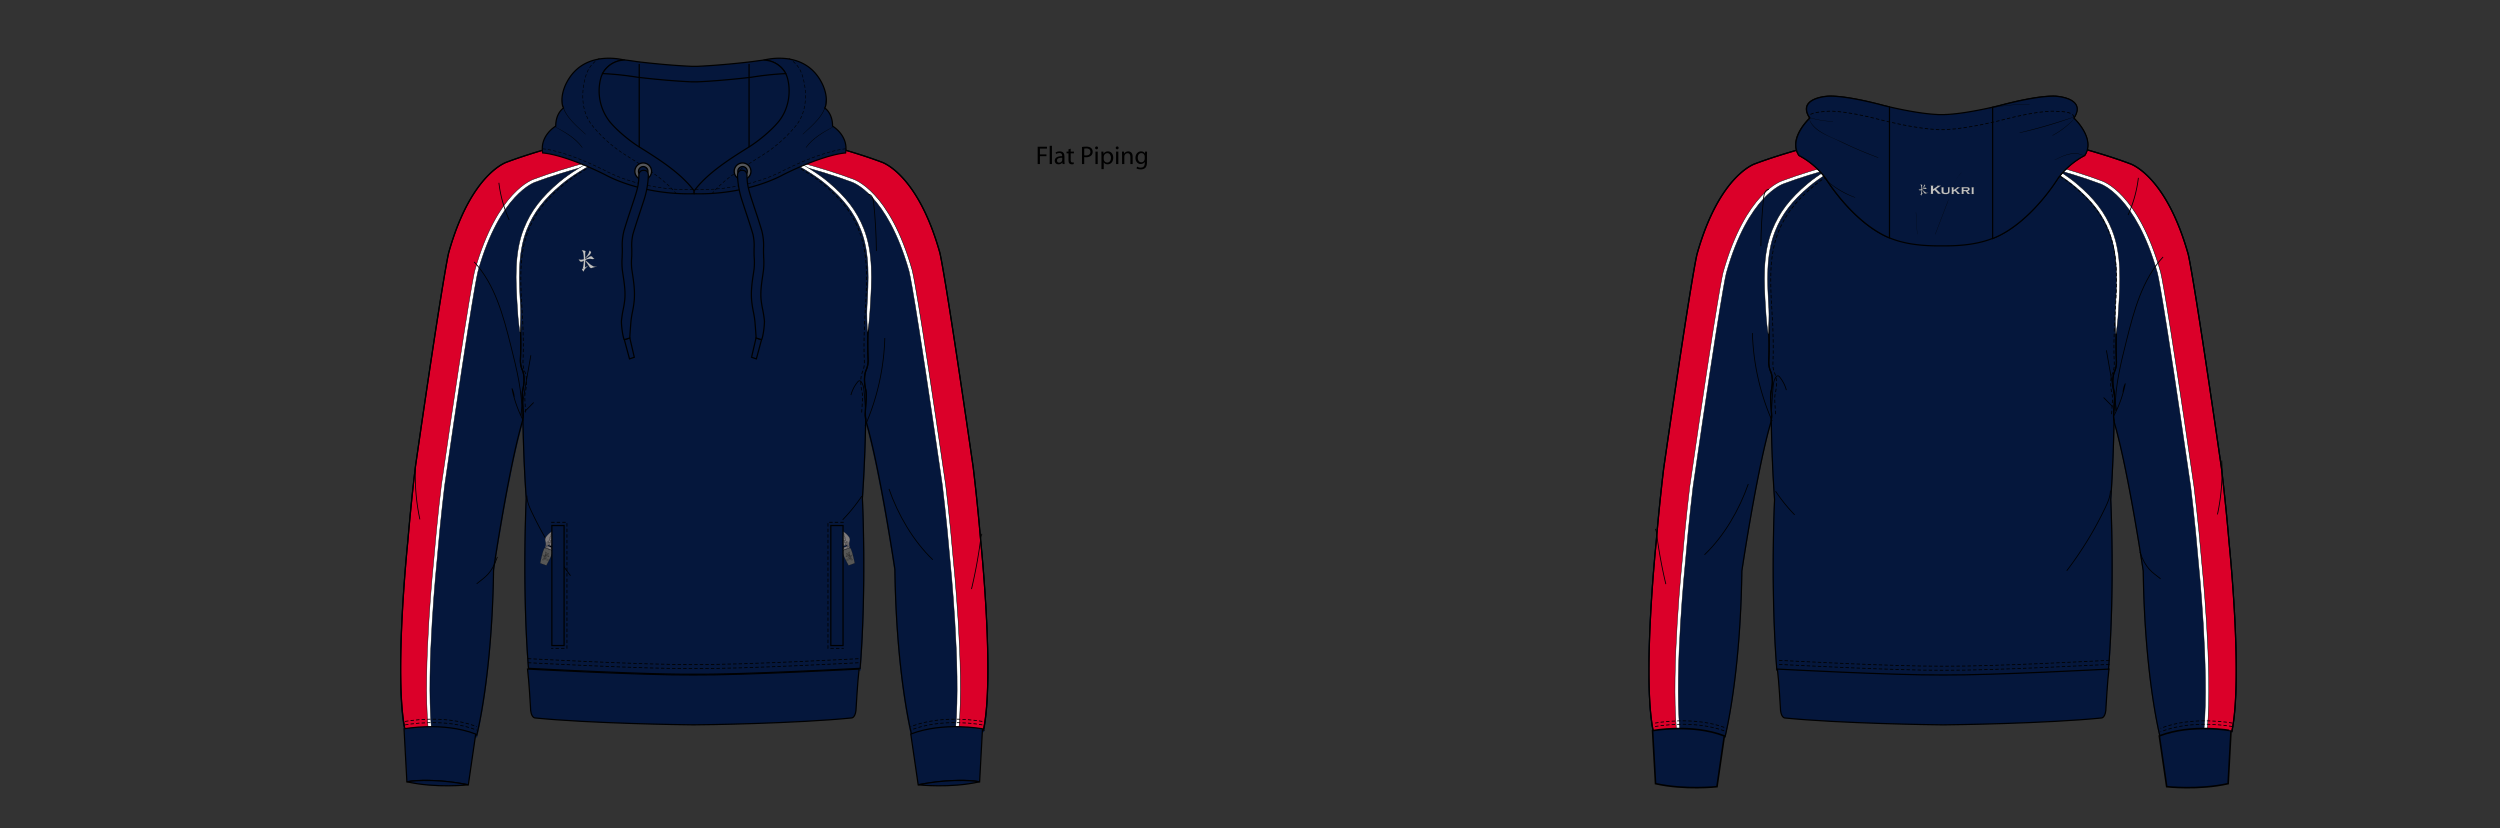 <?xml version="1.0" encoding="UTF-8"?><svg xmlns="http://www.w3.org/2000/svg" xmlns:xlink="http://www.w3.org/1999/xlink" contentScriptType="text/ecmascript" zoomAndPan="magnify" contentStyleType="text/css" style="position: relative; overflow: visible;" version="1.1" width="1600" preserveAspectRatio="xMinYMin meet" viewBox="0 0 1600 530" height="530" x="0" y="0"><rect x="0" y="0" width="1600" height="530" fill="#333333" stroke="none"/><svg contentScriptType="text/ecmascript" zoomAndPan="magnify" xmlns:xlink="http://www.w3.org/1999/xlink" contentStyleType="text/css" id="639281_FRONT" style="overflow: visible;" contentstyletype="text/css" version="1.1" width="880" preserveAspectRatio="xMinYMin meet" viewBox="-160 0 660 503" height="530" class="" xmlns="http://www.w3.org/2000/svg" x="0" y="0" contentscripttype="text/ecmascript">
    <svg contentScriptType="text/ecmascript" zoomAndPan="magnify" xmlns:xlink="http://www.w3.org/1999/xlink" contentStyleType="text/css" id="53148_3_BODY_FRONT" contentstyletype="text/css" version="1.1" width="357.43" preserveAspectRatio="xMidYMid meet" viewBox="0 0 357.43 366.01" height="366.01" class="" xmlns="http://www.w3.org/2000/svg" x="83.00" y="82.00" contentscripttype="text/ecmascript">
        <defs/>
        <g id="Layer_1" data-name="Layer 1">
            <path transform="translate(-713.22 -522.91)" fill="#05173c" data-p="1" id="53148_3_BODY_FRONT_L0_S1" d="M787.91,696.19c.2,13.48.73,30.21,2,48.25,0,0-2.61,53.59,1.38,103.41,0,0,71,3.84,100.65,3.59H892c29.67.25,100.64-3.59,100.64-3.59,4-49.82,1.38-103.41,1.38-103.41,1.23-17.83,1.76-34.37,2-47.77,0-.35,0-.71,0-1.06l.17,1.68c8.6,29.37,17.65,90.45,17.65,90.45.85,64.59,10.22,100.68,10.22,100.68,19.85-7.86,43.55-3.17,43.55-3.17,6.84-32.58-1.7-114.54-1.7-114.54-2.18-25.85-4.63-45.43-4.63-45.43C1043.73,603.73,1041,595.14,1041,595.14c-13.23-46.88-34.1-54.4-35.39-54.83v0c-25.2-9.47-59.95-17-59.95-17-5.81,2-11,3.57-15.73,4.88-24.22,6.76-34.41,5.65-37.93,5.89h-.12c-3.53-.24-13.72.87-38-5.9-4.69-1.31-9.89-2.9-15.68-4.87,0,0-34.76,7.52-60,17,0,0-21.8,6.46-35.45,54.85,0,0-2.7,8.59-20.27,130.14,0,0-2.44,19.58-4.63,45.43,0,0-8.54,82-1.7,114.54,0,0,23.7-4.69,43.56,3.17,0,0,9.36-36.09,10.21-100.68,0,0,9.06-61.08,17.65-90.45l.22-2.2c0-.54,0-1.07,0-1.6,0,.89,0,1.79,0,2.7" stroke="#05173c" stroke-width="0.75" stroke-miterlimit="10"/>
        </g>
    </svg>
    <svg contentScriptType="text/ecmascript" zoomAndPan="magnify" xmlns:xlink="http://www.w3.org/1999/xlink" contentStyleType="text/css" id="53215_1_PANEL_FRONT" style="position: relative;" contentstyletype="text/css" aria-disabled="true" version="1.1" width="357.43" preserveAspectRatio="xMidYMid meet" viewBox="0 0 357.43 362.78" height="362.78" class="" xmlns="http://www.w3.org/2000/svg" x="83.00" y="81.00" contentscripttype="text/ecmascript">
        <defs/>
        <g id="Layer_1" data-name="Layer 1">
            <path transform="translate(-681.96 -32.61)" fill="#db0029" data-p="2" id="53215_1_PANEL_FRONT_L0_S2" d="M703.76,291.41C706,265.56,708.39,246,708.39,246,726,124.43,728.66,115.84,728.66,115.84,742.31,67.45,764.11,61,764.11,61,775,56.92,787.55,53.21,798.4,50.3c2.42-1.33,4.9-2.63,7.4-3.89l16.86-8.54C818,36.56,812.77,35,807,33c0,0-34.75,7.52-60,17,0,0-21.8,6.46-35.45,54.85,0,0-2.7,8.59-20.27,130.14,0,0-2.44,19.58-4.63,45.43,0,0-8.53,82-1.69,114.54a94.52,94.52,0,0,1,15.34-1.38C697,356.32,703.76,291.41,703.76,291.41Z" stroke="#000" stroke-width="0.75"/>
            <path transform="translate(-681.96 -32.61)" fill="#db0029" data-p="2" id="53215_1_PANEL_FRONT_L1_S2" d="M1017.58,291.41C1015.39,265.56,1013,246,1013,246c-17.57-121.55-20.27-130.14-20.27-130.14C979,67.45,957.23,61,957.23,61c-10.84-4.07-23.44-7.78-34.29-10.69-2.42-1.33-4.9-2.63-7.4-3.89l-16.86-8.54c4.68-1.31,9.89-2.9,15.68-4.87,0,0,34.75,7.52,59.95,17,0,0,21.8,6.46,35.45,54.85,0,0,2.7,8.59,20.27,130.14,0,0,2.44,19.58,4.63,45.43,0,0,8.53,82,1.69,114.54a94.52,94.52,0,0,0-15.34-1.38C1024.34,356.32,1017.58,291.41,1017.58,291.41Z" stroke="#000" stroke-width="0.75"/>
        </g>
    </svg>
    <svg contentScriptType="text/ecmascript" zoomAndPan="magnify" xmlns:xlink="http://www.w3.org/1999/xlink" contentStyleType="text/css" id="53152_1_PANEL_FRONT" style="position: absolute; left: 83px; top: 81px;" contentstyletype="text/css" aria-disabled="true" version="1.0" width="357.43" preserveAspectRatio="xMidYMid meet" viewBox="0 0 357.43 366.01" height="366.01" class="" xmlns="http://www.w3.org/2000/svg" x="83" y="81" contentscripttype="text/ecmascript">
        <defs/>
        <g id="Layer_1" data-name="Layer 1">
            <path transform="translate(-3221.96 -522.61)" fill="none" id="53152_1_PANEL_FRONT_L0" d="M3504.52,694.05c0-.35,0-.69,0-1,.33-7.3,1-11.46.3-14.66-1.88-8.08.35-12.22.35-12.22a14.25,14.25,0,0,0,1.08-6.12v-.15c-.34-7.68-.21-13.1,0-19.69.64-19.71,4-41.32-3.25-59.64-4.63-11.67-11.67-19.77-21.26-27.85-6.86-5.78-16.4-11.34-26.21-16.28l-16.84-8.53c-24.23,6.76-34.42,5.65-37.94,5.89h-.12c-3.52-.24-13.72.87-38-5.9l-16.86,8.54c-9.8,4.94-19.35,10.5-26.2,16.28-9.6,8.08-16.64,16.18-21.26,27.85-7.28,18.32-3.89,39.93-3.26,59.64.21,6.59.34,12,0,19.69a.76.76,0,0,0,0,.15,14.41,14.41,0,0,0,1.08,6.12s2.23,4.14.36,12.22c-.75,3.2,0,7.36.29,14.66,0,.34,0,.68,0,1l-.19,1.84c.2,13.48.73,30.21,2,48.25,0,0-2.6,53.59,1.38,103.41,0,0,71,3.84,100.65,3.59h.12c29.67.25,100.65-3.59,100.65-3.59,4-49.82,1.38-103.41,1.38-103.41,1.23-17.83,1.76-34.37,2-47.77l0-.12Z" stroke="#000" stroke-width="0.75" stroke-miterlimit="10"/>
            <path transform="translate(-3221.96 -522.61)" fill="none" id="53152_1_PANEL_FRONT_L1" d="M3574.66,770.41C3572.47,744.56,3570,725,3570,725c-17.57-121.55-20.27-130.14-20.27-130.14-13.22-46.88-34.09-54.4-35.39-54.83v0c-25.19-9.47-59.95-17-59.95-17-5.81,2-11,3.57-15.72,4.88l16.84,8.53c9.81,4.94,19.35,10.5,26.21,16.28,9.59,8.08,16.63,16.18,21.26,27.85,7.27,18.32,3.89,39.93,3.25,59.64-.21,6.59-.34,12,0,19.69V660a14.25,14.25,0,0,1-1.08,6.12s-2.23,4.14-.35,12.22c.74,3.2,0,7.36-.3,14.66,0,.34,0,.68,0,1l.21,2.2,0,.12c0-.35,0-.71,0-1.06l.16,1.68c8.6,29.37,17.65,90.45,17.65,90.45.85,64.59,10.22,100.68,10.22,100.68,19.86-7.86,43.55-3.17,43.55-3.17C3583.19,852.37,3574.66,770.41,3574.66,770.41Z" stroke="#000" stroke-width="0.75" stroke-miterlimit="10"/>
            <path transform="translate(-3221.96 -522.61)" fill="none" id="53152_1_PANEL_FRONT_L2" d="M3296.81,693c-.32-7.3-1-11.46-.29-14.66,1.87-8.08-.36-12.22-.36-12.22a14.41,14.41,0,0,1-1.08-6.12.76.76,0,0,1,0-.15c.33-7.68.2-13.1,0-19.69-.63-19.71-4-41.32,3.26-59.64,4.62-11.67,11.66-19.77,21.26-27.85,6.85-5.78,16.4-11.34,26.2-16.28l16.86-8.54c-4.68-1.31-9.89-2.9-15.68-4.87,0,0-34.75,7.52-59.95,17,0,0-21.8,6.46-35.45,54.85,0,0-2.7,8.59-20.26,130.14,0,0-2.45,19.58-4.63,45.43,0,0-8.54,82-1.7,114.54,0,0,23.7-4.69,43.55,3.17,0,0,9.37-36.09,10.22-100.68,0,0,9-61.08,17.65-90.45l.22-2.2c0-.54,0-1.07,0-1.6q0,1.34,0,2.7l.19-1.84C3296.82,693.7,3296.82,693.36,3296.81,693Z" stroke="#000" stroke-width="0.75" stroke-miterlimit="10"/>
        </g>
    </svg>
    <svg contentScriptType="text/ecmascript" zoomAndPan="magnify" xmlns:xlink="http://www.w3.org/1999/xlink" contentStyleType="text/css" id="53217_1_EDGING_FRONT" style="position: relative;" contentstyletype="text/css" aria-disabled="true" version="1.1" width="324.5" preserveAspectRatio="xMidYMid meet" viewBox="0 0 324.5 356.41" height="356.41" class="" xmlns="http://www.w3.org/2000/svg" x="99.00" y="86.00" contentscripttype="text/ecmascript">
        <defs/>
        <g id="Layer_1" data-name="Layer 1">
            <path transform="translate(-698.29 -527.31)" fill="#ffffff" data-p="3" id="53217_1_EDGING_FRONT_L0_S3" d="M699.33,883.59C696,846.67,702.7,782,702.77,781.31c2.16-25.56,4.6-45.25,4.63-45.45,17.38-120.27,20.19-130,20.3-130.32,13.64-48.34,35.21-55.24,36.12-55.51,9.2-3.46,20.77-7.06,34.32-10.7l.52,1.94c-13.49,3.61-25,7.2-34.2,10.66-.28.09-21.54,7-34.84,54.18-.12.41-3,10.87-20.24,130,0,.17-2.46,19.83-4.62,45.37-.07.67-6.71,65.34-3.43,102.06Z" stroke="#000" stroke-width="0.25"/>
            <path transform="translate(-698.29 -527.31)" fill="#ffffff" data-p="3" id="53217_1_EDGING_FRONT_L1_S3" d="M755,642.93c-.42-3.25-1-6.33-1.47-14.84-1-16.28-2-33.12,3.93-48,4.22-10.63,10.66-19.07,21.55-28.24,6.1-5.14,15-10.66,26.39-16.41l15.9-8,2.88.81-17.88,9c-11.27,5.68-20,11.12-26,16.16-10.76,9.06-16.84,17-21,27.45-5.73,14.42-4.74,31-3.8,47.09.24,4-.08,10.74-.24,15.06Z" stroke="#000" stroke-width="0.25" stroke-miterlimit="10"/>
            <path transform="translate(-698.29 -527.31)" fill="#ffffff" data-p="3" id="53217_1_EDGING_FRONT_L2_S3" d="M1021.74,883.58c3.31-36.92-3.36-101.62-3.43-102.27-2.16-25.56-4.61-45.25-4.63-45.45-17.39-120.27-20.2-130-20.31-130.32C979.74,557.2,958.16,550.3,957.25,550c-9.2-3.46-20.77-7.06-34.31-10.7l-.52,1.94c13.48,3.61,25,7.2,34.19,10.66.28.09,21.54,7,34.84,54.18.12.41,3,10.87,20.24,130,0,.17,2.47,19.83,4.63,45.37.07.67,6.7,65.34,3.41,102.06Z" stroke="#000" stroke-width="0.25"/>
            <path transform="translate(-698.29 -527.31)" fill="#ffffff" data-p="3" id="53217_1_EDGING_FRONT_L3_S3" d="M966.39,642.93c.42-3.25,1-6.33,1.47-14.84,1-16.28,2-33.12-3.93-48-4.22-10.63-10.66-19.07-21.55-28.24-6.1-5.14-15-10.66-26.39-16.41l-15.9-8-2.88.81,17.87,9c11.28,5.68,20,11.12,26,16.16,10.76,9.06,16.84,17,21,27.45,5.72,14.42,4.74,31,3.8,47.09-.24,4,.08,10.74.24,15.06Z" stroke="#000" stroke-width="0.25" stroke-miterlimit="10"/>
        </g>
    </svg>
    <svg contentScriptType="text/ecmascript" zoomAndPan="magnify" xmlns:xlink="http://www.w3.org/1999/xlink" contentStyleType="text/css" id="53156_1_STITCHING_FRONT" style="position: absolute; left: 86px; top: 87px;" contentstyletype="text/css" aria-disabled="true" version="1.0" width="350.69" preserveAspectRatio="xMidYMid meet" viewBox="0 0 350.69 356.71" height="356.71" class="" xmlns="http://www.w3.org/2000/svg" x="86" y="87" contentscripttype="text/ecmascript">
        <defs/>
        <g id="Layer_1" data-name="Layer 1">
            <path transform="translate(-1555.33 -528.57)" fill="none" stroke-dasharray="2.06 1.31" id="53156_1_STITCHING_FRONT_L0" d="M1628.63,692.12c-.35-6-.86-9.7-.19-12.58,1.87-8.09-.36-12.22-.36-12.22a14.31,14.31,0,0,1-1.08-6.12V661c.34-7.67.21-13.09,0-19.69-.63-19.71-4-41.31,3.25-59.64,4.63-11.66,11.67-19.76,21.27-27.84,7.12-6,17.13-11.78,27.32-16.85l16.15-8.23" stroke="#000" stroke-width="0.5"/>
            <path transform="translate(-1555.33 -528.57)" fill="none" stroke-dasharray="2.06 1.31" id="53156_1_STITCHING_FRONT_L1" d="M1832.71,692.12c.35-6,.86-9.7.2-12.58-1.88-8.09.35-12.22.35-12.22a14.31,14.31,0,0,0,1.08-6.12V661c-.34-7.67-.21-13.09,0-19.69.63-19.71,4-41.31-3.25-59.64-4.63-11.66-11.67-19.76-21.26-27.84-7.12-6-17.13-11.78-27.33-16.85l-16.15-8.23" stroke="#000" stroke-width="0.5"/>
            <path transform="translate(-1555.33 -528.57)" fill="none" stroke-dasharray="2.06 1.31" id="53156_1_STITCHING_FRONT_L2" d="M1555.37,881.88s23.7-4.69,43.56,3.17" stroke="#000" stroke-width="0.5"/>
            <path transform="translate(-1555.33 -528.57)" fill="none" stroke-dasharray="2.06 1.31" id="53156_1_STITCHING_FRONT_L3" d="M1555.37,879.78s23.7-4.68,43.56,3.17" stroke="#000" stroke-width="0.5"/>
            <path transform="translate(-1555.33 -528.57)" fill="none" stroke-dasharray="2.06 1.31" id="53156_1_STITCHING_FRONT_L4" d="M1906,881.88s-23.7-4.69-43.56,3.17" stroke="#000" stroke-width="0.5"/>
            <path transform="translate(-1555.33 -528.57)" fill="none" stroke-dasharray="2.06 1.31" id="53156_1_STITCHING_FRONT_L5" d="M1906,879.78s-23.7-4.68-43.56,3.17" stroke="#000" stroke-width="0.5"/>
            <path transform="translate(-1555.33 -528.57)" fill="none" stroke-dasharray="2.06 1.31" id="53156_1_STITCHING_FRONT_L6" d="M1630,844.09s71,3.84,100.65,3.59c29.67.25,100.65-3.59,100.65-3.59" stroke="#000" stroke-width="0.5"/>
            <path transform="translate(-1555.33 -528.57)" fill="none" stroke-dasharray="2.06 1.31" id="53156_1_STITCHING_FRONT_L7" d="M1630,841.63s71,3.84,100.65,3.59c29.67.25,100.65-3.59,100.65-3.59" stroke="#000" stroke-width="0.5"/>
        </g>
    </svg>
    <svg contentScriptType="text/ecmascript" zoomAndPan="magnify" xmlns:xlink="http://www.w3.org/1999/xlink" contentStyleType="text/css" id="53160_1_SHAPINGDETAIL_FRONT" style="position: relative;" contentstyletype="text/css" aria-disabled="true" version="1.0" width="344.62" preserveAspectRatio="xMidYMid meet" viewBox="0 0 344.62 246.86" height="246.86" class="" xmlns="http://www.w3.org/2000/svg" x="92.00" y="111.00" contentscripttype="text/ecmascript">
        <defs/>
        <g id="Layer_1" data-name="Layer 1">
            <path fill="none" id="53160_1_SHAPINGDETAIL_FRONT_L0" stroke-width="0.5" d="M2735,766.27a9.33,9.33,0,0,0-.76,3.13,293.52,293.52,0,0,1-5.59,30.44" transform="translate(-2390.57 -553.03)" stroke="#000"/>
            <path fill="none" id="53160_1_SHAPINGDETAIL_FRONT_L1" stroke-width="0.5" d="M2458.6,743c0,3.5,1.44,6.82,2.94,10a215.24,215.24,0,0,0,23.57,38.71" transform="translate(-2390.57 -553.03)" stroke="#000"/>
            <path fill="none" id="53160_1_SHAPINGDETAIL_FRONT_L2" stroke-width="0.5" d="M2655.41,682a21.24,21.24,0,0,1,4.12-8,1.61,1.61,0,0,1,1-.68,1.45,1.45,0,0,1,1.2.74c1.29,1.75,1.54,4,1.74,6.18q.75,8.37,1,16.78" transform="translate(-2390.57 -553.03)" stroke="#000"/>
            <path fill="none" id="53160_1_SHAPINGDETAIL_FRONT_L3" stroke-width="0.5" d="M2664,700.81a143.48,143.48,0,0,0,12-53.48" transform="translate(-2390.57 -553.03)" stroke="#000"/>
            <path fill="none" id="53160_1_SHAPINGDETAIL_FRONT_L4" stroke-width="0.5" d="M2456.38,697.42a72.41,72.41,0,0,1-6.86-19.48,14.73,14.73,0,0,1,1.4,5.37" transform="translate(-2390.57 -553.03)" stroke="#000"/>
            <path fill="none" id="53160_1_SHAPINGDETAIL_FRONT_L5" stroke-width="0.5" d="M2454.86,694.21q2.83-18.24,6.15-36.39" transform="translate(-2390.57 -553.03)" stroke="#000"/>
            <path fill="none" id="53160_1_SHAPINGDETAIL_FRONT_L6" stroke-width="0.5" d="M2457.29,692l5.42-5.5" transform="translate(-2390.57 -553.03)" stroke="#000"/>
            <path fill="none" id="53160_1_SHAPINGDETAIL_FRONT_L7" stroke-width="0.5" d="M2391,724.73a124.06,124.06,0,0,0,2.61,32.78" transform="translate(-2390.57 -553.03)" stroke="#000"/>
            <path fill="none" id="53160_1_SHAPINGDETAIL_FRONT_L8" stroke-width="0.5" d="M2428.1,796.61c5.09-4.13,8.94-5.85,12.58-16.32" transform="translate(-2390.57 -553.03)" stroke="#000"/>
            <path fill="none" id="53160_1_SHAPINGDETAIL_FRONT_L9" stroke-width="0.5" d="M2678.53,739c5.43,15.61,14.68,31.58,26.61,43" transform="translate(-2390.57 -553.03)" stroke="#000"/>
            <path fill="none" id="53160_1_SHAPINGDETAIL_FRONT_L10" stroke-width="0.5" d="M2455.65,694.64c.25-14.42-3.28-28.61-6.8-42.59-4.57-18.18-9.56-37.17-22.26-50.95" transform="translate(-2390.57 -553.03)" stroke="#000"/>
            <path fill="none" id="53160_1_SHAPINGDETAIL_FRONT_L11" stroke-width="0.5" d="M2670.88,594.53c-.08-9.92-.65-19.84-1.69-29.7-.23-2.12-1.12-4.84-3.25-4.78" transform="translate(-2390.57 -553.03)" stroke="#000"/>
            <path fill="none" id="53160_1_SHAPINGDETAIL_FRONT_L12" stroke-width="0.5" d="M2447.85,575.63a77.75,77.75,0,0,1-6.26-22.57" transform="translate(-2390.57 -553.03)" stroke="#000"/>
            <path fill="none" id="53160_1_SHAPINGDETAIL_FRONT_L13" stroke-width="0.5" d="M2662,743.4a100.72,100.72,0,0,1-11.6,14.35" transform="translate(-2390.57 -553.03)" stroke="#000"/>
        </g>
    </svg>
    <svg contentScriptType="text/ecmascript" zoomAndPan="magnify" xmlns:xlink="http://www.w3.org/1999/xlink" contentStyleType="text/css" id="53166_3_HOODLINING_FRONT" style="position: relative;" contentstyletype="text/css" aria-disabled="true" version="1.1" width="118.03" preserveAspectRatio="xMidYMid meet" viewBox="0 0 118.03 80.79" height="80.79" class="" xmlns="http://www.w3.org/2000/svg" x="203.00" y="37.00" contentscripttype="text/ecmascript">
        <defs/>
        <g id="Layer_1" data-name="Layer 1">
            <path transform="translate(-940.15 1158.79)" fill="#05173c" data-p="1" id="53166_3_HOODLINING_FRONT_L0_S1" d="M1004.52-1084c8-8.29,18.91-15.06,28.9-21.3,5.89-3.68,13.77-10.13,18.15-15.52,5.73-7,7.48-17.08,5.39-25.91a15.16,15.16,0,0,0-9.21-10.63h0a14.88,14.88,0,0,0-4.19-1h0c-.38,0-1.15.15-1.47.17l.36-.09h0c-2.34.29-4.83.63-7.51,1,0,0-17.06,2.13-33.06,2.84h-3.62c-16-.71-33.06-2.84-33.06-2.84-2.94-.45-5.65-.82-8.19-1.12h0l.68.17h-.94l-.25,0-.85.1-.23,0c-.36.06-2.35-.45-2.73-.35l1,.1c-.42.11-1.72-.24-2.16-.08l-1.11.82a14.06,14.06,0,0,0-9.34,10.55c-2.09,8.84,1.37,19.23,7.1,26.27,4.38,5.39,12.39,11.87,18.28,15.56,10,6.24,20.7,13,28.69,21.26a51.9,51.9,0,0,1,4.4,5.19l0,.31.37,0,.14-.35A51.85,51.85,0,0,1,1004.52-1084Z" stroke="#05173c" stroke-width="0.75"/>
        </g>
    </svg>
    <svg contentScriptType="text/ecmascript" zoomAndPan="magnify" xmlns:xlink="http://www.w3.org/1999/xlink" contentStyleType="text/css" id="54123_3_HOODSANDZIPS_FRONT" contentstyletype="text/css" version="1.1" width="185.24" preserveAspectRatio="xMidYMid meet" viewBox="0 0 185.24 183.47" height="183.47" xmlns="http://www.w3.org/2000/svg" x="169.00" y="35.00" contentscripttype="text/ecmascript">
        <defs/>
        <g id="Layer_1" data-name="Layer 1">
            <path transform="translate(-1608.31 730.49)" fill="none" stroke-dasharray="1.97 1.26" id="54123_3_HOODSANDZIPS_FRONT_L0" d="M1628.52-719.42c4.5-1.65,14.64-2.87,37.45.62,0,0,17.07,2.14,33.07,2.85h3.61c16-.71,33.07-2.85,33.07-2.85,23-3.52,33.15-2.25,37.57-.57" stroke="#000" stroke-width="0.36"/>
            <path id="54123_3_HOODSANDZIPS_FRONT_L1" d="M1616.44-688.55h.23s0,0,0,0h-.23Z" transform="translate(-1608.31 730.49)"/>
            <path transform="translate(-1608.31 730.49)" fill="#05173c" data-p="1" id="54123_3_HOODSANDZIPS_FRONT_L2_S1" d="M1696.39-654.87c-8-8.3-18.8-15.12-28.79-21.36-5.89-3.69-13.64-10.06-18-15.44a30.24,30.24,0,0,1-5.53-25.71c2.1-8.83,10.7-11.83,14.69-11.57,0,0-21.8-6.28-33.27,10.3-5.86,8.48-5.38,16.4-3.89,18.77,0,0-4.74,2.94-4.74,11,0,0-9.78,5.65-7.92,16.3,0,0,12.06.38,37.91,13.2,0,0,21.25,12.44,54.09,11.57v-1.72A56.2,56.2,0,0,0,1696.39-654.87Z" stroke="#000" stroke-width="0.75"/>
            <path transform="translate(-1608.31 730.49)" fill="none" stroke-dasharray="1.97 1.26" id="54123_3_HOODSANDZIPS_FRONT_L3" d="M1643.48-730.12c-5.87,3.78-7.83,7.91-9.13,13.69-2.1,9.28-1.3,19.47,4.43,26.87a84.58,84.58,0,0,0,17.84,16.5c11.18,7.35,25.69,15.45,33.81,25.65" stroke="#000" stroke-width="0.36"/>
            <path id="54123_3_HOODSANDZIPS_FRONT_L4" d="M1621.28-704.91c-2.27,7.75,8.71,16.47,13.57,21a.1.1,0,0,0,.14-.14c-5.09-4.81-15.29-12.93-13.62-20.83a0,0,0,0,0-.09,0Z" transform="translate(-1608.31 730.49)"/>
            <path id="54123_3_HOODSANDZIPS_FRONT_L5" d="M1616.61-688.31c6.05,3.36,12.06,6.81,16.25,12.48.1.13.32,0,.22-.13-4.09-5.78-10.26-9.23-16.4-12.47-.08,0-.14.08-.07.12Z" transform="translate(-1608.31 730.49)"/>
            <path transform="translate(-1608.31 730.49)" fill="#05173c" data-p="1" id="54123_3_HOODSANDZIPS_FRONT_L6_S1" d="M1705.48-654.87c8-8.3,18.8-15.12,28.79-21.36,5.88-3.69,13.64-10.06,18-15.44,5.73-7.05,7.61-16.87,5.52-25.71s-10.7-11.83-14.68-11.57c0,0,21.8-6.28,33.26,10.3,5.87,8.48,5.38,16.4,3.89,18.77,0,0,4.75,2.94,4.75,11,0,0,9.78,5.65,7.91,16.3,0,0-12,.38-37.9,13.2,0,0-21.25,12.44-54.09,11.57v-1.72A56.2,56.2,0,0,1,1705.48-654.87Z" stroke="#000" stroke-width="0.75"/>
            <path transform="translate(-1608.31 730.49)" fill="none" stroke-dasharray="1.97 1.26" id="54123_3_HOODSANDZIPS_FRONT_L7" d="M1758.39-730.12c5.87,3.78,7.83,7.91,9.13,13.69,2.09,9.28,1.29,19.47-4.43,26.87a84.82,84.82,0,0,1-17.84,16.5c-11.19,7.35-25.7,15.45-33.82,25.65" stroke="#000" stroke-width="0.36"/>
            <path id="54123_3_HOODSANDZIPS_FRONT_L8" d="M1780.5-704.89c1.67,7.9-8.53,16-13.62,20.83-.1.09,0,.23.14.14,4.86-4.52,15.84-13.23,13.56-21,0-.06-.09,0-.08,0Z" transform="translate(-1608.31 730.49)"/>
            <path id="54123_3_HOODSANDZIPS_FRONT_L9" d="M1785.19-688.43c-6.14,3.24-12.31,6.69-16.41,12.47-.09.13.13.26.22.13,4.19-5.66,10.2-9.12,16.25-12.48.08,0,0-.15-.06-.12Z" transform="translate(-1608.31 730.49)"/>
            <path transform="translate(-1608.31 730.49)" fill="none" stroke-dasharray="1.97 1.26" id="54123_3_HOODSANDZIPS_FRONT_L10" d="M1793-675.09s-12,.38-37.9,13.2c0,0-21.25,12.44-54.09,11.57h-.09c-32.84.87-54.09-11.57-54.09-11.57-25.85-12.82-37.91-13.2-37.91-13.2" stroke="#000" stroke-width="0.36"/>
            <path transform="translate(-1608.31 730.49)" fill="#05173c" data-p="1" id="54123_3_HOODSANDZIPS_FRONT_L11_S1" d="M1743.13-728.95l.36-.09c-2.34.29-4.83.63-7.51,1,0,0-17.07,2.13-33.07,2.84h-3.61c-16-.71-33.06-2.84-33.06-2.84-3-.46-5.65-.82-8.19-1.12l.69.17a15.44,15.44,0,0,0-13.43,8.19,185.89,185.89,0,0,1,20.93,2.18s17.06,2.13,33.06,2.84h3.61c16-.71,33.07-2.84,33.07-2.84a187.07,187.07,0,0,1,20.59-2.17A15.44,15.44,0,0,0,1743.13-728.95Z" stroke="#000" stroke-width="0.75"/>
            <line fill="none" x1="59.26" x2="59.26" y1="3.84" y2="54.4" id="54123_3_HOODSANDZIPS_FRONT_L12" stroke="#000" stroke-width="0.75"/>
            <line fill="none" x1="125.98" x2="125.98" y1="3.84" y2="54.4" id="54123_3_HOODSANDZIPS_FRONT_L13" stroke="#000" stroke-width="0.75"/>
            <path fill="#54565b" id="54123_3_HOODSANDZIPS_FRONT_L14" stroke-width="0.8" d="M1670-656.36a5.08,5.08,0,0,1-5.08-5.07,5.08,5.08,0,0,1,5.08-5.07,5.08,5.08,0,0,1,5.07,5.07A5.08,5.08,0,0,1,1670-656.36Zm0-7.94a2.87,2.87,0,0,0-2.87,2.87,2.87,2.87,0,0,0,2.87,2.87,2.87,2.87,0,0,0,2.86-2.87A2.87,2.87,0,0,0,1670-664.3Z" transform="translate(-1608.31 730.49)" stroke="#000"/>
            <polygon data-p="1" fill="#05173c" stroke-width="0.75" id="54123_3_HOODSANDZIPS_FRONT_L15_S1" points="53.36 182.99 56.27 182 53.55 170.29 50.22 171.32 53.36 182.99" stroke="#000"/>
            <path transform="translate(-1608.31 730.49)" fill="#05173c" data-p="1" id="54123_3_HOODSANDZIPS_FRONT_L16_S1" d="M1667.34-658.9s-.07-3.18,2.93-3.15c2.46,0,2.89,1.88,2.84,3.45a55.23,55.23,0,0,1-2.8,15.05l-2.33,7.1c-1.43,4.3-2.91,8.75-4.22,13.21a30.43,30.43,0,0,0-.7,8.69l0,2c0,1.21,0,2.46-.1,3.67a39.38,39.38,0,0,0,.09,6.82l.38,2.53c.79,5.28,1.61,10.73,1.1,16.59a66.83,66.83,0,0,1-1.06,6.87,58.58,58.58,0,0,0-.92,5.86c-.2,2.14-.7,8.84-.7,10l-3.34,1c-.83-1-1.94-9.08-1.71-11.6a66,66,0,0,1,1-6.53,59.65,59.65,0,0,0,1-6.19c.44-5-.29-9.87-1.06-15l-.38-2.57a43.75,43.75,0,0,1-.16-8.09c0-1.19.1-2.31.1-3.38l0-2a36,36,0,0,1,1-10.69c1.35-4.58,2.84-9.09,4.29-13.44l2.31-7C1666.51-650.77,1667.33-653.87,1667.34-658.9Z" stroke="#000" stroke-width="0.75"/>
            <path fill="#54565b" id="54123_3_HOODSANDZIPS_FRONT_L17" stroke-width="0.8" d="M1725.27-661.43a5.08,5.08,0,0,1,5.07-5.07,5.08,5.08,0,0,1,5.08,5.07,5.08,5.08,0,0,1-5.08,5.07A5.08,5.08,0,0,1,1725.27-661.43Zm2.21,0a2.87,2.87,0,0,0,2.86,2.87,2.87,2.87,0,0,0,2.87-2.87,2.87,2.87,0,0,0-2.87-2.87A2.87,2.87,0,0,0,1727.48-661.43Z" transform="translate(-1608.31 730.49)" stroke="#000"/>
            <polygon data-p="1" fill="#05173c" stroke-width="0.75" id="54123_3_HOODSANDZIPS_FRONT_L18_S1" points="130.41 182.99 127.5 182 130.21 170.29 133.55 171.32 130.41 182.99" stroke="#000"/>
            <path transform="translate(-1608.31 730.49)" fill="#05173c" data-p="1" id="54123_3_HOODSANDZIPS_FRONT_L19_S1" d="M1733.05-658.9s.07-3.18-2.93-3.15c-2.46,0-2.89,1.88-2.84,3.45a55.23,55.23,0,0,0,2.8,15.05l2.33,7.1c1.43,4.3,2.91,8.75,4.22,13.21a30.07,30.07,0,0,1,.7,8.69l0,2c0,1.21,0,2.46.1,3.67a38.41,38.41,0,0,1-.09,6.82l-.37,2.53c-.8,5.28-1.62,10.73-1.11,16.59a66.83,66.83,0,0,0,1.06,6.87,58.58,58.58,0,0,1,.92,5.86c.2,2.14.71,8.84.71,10l3.33,1c.83-1,1.94-9.08,1.71-11.6a66,66,0,0,0-1-6.53,62.46,62.46,0,0,1-1-6.19c-.44-5,.29-9.87,1.06-15L1743-601a43.75,43.75,0,0,0,.16-8.09c0-1.19-.09-2.31-.09-3.38v-2a35.63,35.63,0,0,0-1-10.69c-1.34-4.58-2.84-9.09-4.29-13.44l-2.31-7C1733.88-650.77,1733.06-653.87,1733.05-658.9Z" stroke="#000" stroke-width="0.75"/>
        </g>
    </svg>
    <svg contentScriptType="text/ecmascript" zoomAndPan="magnify" xmlns:xlink="http://www.w3.org/1999/xlink" contentStyleType="text/css" id="53176_1_HEM_FRONT" contentstyletype="text/css" version="1.1" width="202.16" preserveAspectRatio="xMidYMid meet" viewBox="0 0 202.16 34.69" height="34.69" class="" xmlns="http://www.w3.org/2000/svg" x="160.00" y="406.00" contentscripttype="text/ecmascript">
        <defs/>
        <g id="Layer_1" data-name="Layer 1">
            <path transform="translate(-3142.57 742.63)" fill="#05173c" data-p="1" id="53176_1_HEM_FRONT_L0_S1" d="M3243.93-738.65h-.55c-29.84.23-100.38-3.59-100.38-3.59.88,7,1.78,23,1.78,23,0,6.46,2.64,6.68,2.64,6.68,33.89,3.39,89.68,4.15,96,4.2h.55c6.27,0,62.06-.81,96-4.2,0,0,2.62-.22,2.64-6.68,0,0,.91-16,1.78-23C3344.3-742.24,3273.76-738.42,3243.93-738.65Z" stroke="#000" stroke-width="0.75"/>
        </g>
    </svg>
    <svg contentScriptType="text/ecmascript" zoomAndPan="magnify" xmlns:xlink="http://www.w3.org/1999/xlink" contentStyleType="text/css" id="53171_1_CUFF_FRONT" contentstyletype="text/css" version="1.1" width="352.15" preserveAspectRatio="xMidYMid meet" viewBox="0 0 352.15 36.67" height="36.67" class="" xmlns="http://www.w3.org/2000/svg" x="85.00" y="441.00" contentscripttype="text/ecmascript">
        <defs/>
        <g id="Layer_1" data-name="Layer 1">
            <path transform="translate(-3067.6 706.52)" fill="#05173c" data-p="1" id="53171_1_CUFF_FRONT_L0_S1" d="M3068-704.83s23.59-4.51,43.55,3.17l-4.49,30.83s-22.24-4.59-37.32-1.83Z" stroke="#000" stroke-width="0.75"/>
            <path transform="translate(-3067.6 706.52)" fill="#05173c" data-p="1" id="53171_1_CUFF_FRONT_L1_S1" d="M3069.74-672.66s14.16-2.76,37.32,1.83C3107.06-670.83,3087.57-668.62,3069.74-672.66Z" stroke="#000" stroke-width="0.75"/>
            <path transform="translate(-3067.6 706.52)" fill="#05173c" data-p="1" id="53171_1_CUFF_FRONT_L2_S1" d="M3419.36-704.83s-23.59-4.51-43.55,3.17l4.49,30.83s22.24-4.59,37.32-1.83Z" stroke="#000" stroke-width="0.75"/>
            <path transform="translate(-3067.6 706.52)" fill="#05173c" data-p="1" id="53171_1_CUFF_FRONT_L3_S1" d="M3417.62-672.66s-14.16-2.76-37.32,1.83C3380.3-670.83,3399.78-668.62,3417.62-672.66Z" stroke="#000" stroke-width="0.75"/>
        </g>
    </svg>
    <svg contentScriptType="text/ecmascript" zoomAndPan="magnify" xmlns:xlink="http://www.w3.org/1999/xlink" contentStyleType="text/css" id="53183_1_POCKET_FRONT" style="" contentstyletype="text/css" version="1.1" width="191.26" preserveAspectRatio="xMidYMid meet" viewBox="0 0 191.26 77.04" height="77.04" class="" xmlns="http://www.w3.org/2000/svg" x="168.00" y="317.00" contentscripttype="text/ecmascript">
        <defs/>
        <g id="Layer_1" data-name="Layer 1">
            <path fill="#7f7b7d" d="M2285.62-704.22c1-2.71-.22-4.07,0-5.12a4,4,0,0,1,.45-1.23,13,13,0,0,1,2.77-2.85,2.81,2.81,0,0,1,2.91-.41,2.77,2.77,0,0,1,2,2.15,13.5,13.5,0,0,1,.29,4,4,4,0,0,1-.45,1.24c-.53.92-2.32,1.2-3.31,3.9l-2.3-.83Zm4.32-.68-2.6-.94-.29.82,2.59.94Z" id="53183_1_POCKET_FRONT_L0" stroke-width="0.1" transform="translate(-2282.52 719.81)" stroke="#000"/>
            <rect x="2287.46" y="-705.5" transform="translate(-113.81 2406.81) rotate(-70.04)" fill="#7f7b7d" width="1.39" id="53183_1_POCKET_FRONT_L1" height="2.93" stroke="#000" stroke-width="0.1"/>
            <polygon fill="#7f7b7d" id="53183_1_POCKET_FRONT_L2" stroke-width="0.1" points="8.79 6.2 7.34 10.19 7.83 10.36 9.27 6.38 8.79 6.2" stroke="#000"/>
            <path fill="#7f7b7d" d="M2288.43-709.09l1.79-4.92h0l2.82,1h0l-1.79,4.92.19.06h0l.2.08,1.86-5.13a.23.23,0,0,0-.12-.28l-3.2-1.16a.21.21,0,0,0-.27.14l-1.86,5.12.19.07h0Z" id="53183_1_POCKET_FRONT_L3" stroke-width="0.1" transform="translate(-2282.52 719.81)" stroke="#000"/>
            <path fill="#7f7b7d" d="M2286.11-703.79l.61-3.62c.09-.63,1-.35,1-.35l3.26,1.18s.8.36.51.89l-1.85,3.16Zm1.81.44c1.53.55,2-.51,2-.51l1.06-1.85c.25-.43-.32-.59-.32-.59l-1.52-.54-1.51-.56s-.54-.24-.62.24l-.38,2.11S2286.37-703.91,2287.92-703.35Z" id="53183_1_POCKET_FRONT_L4" stroke-width="0.1" transform="translate(-2282.52 719.81)" stroke="#000"/>
            <rect x="2287.71" y="-708.46" transform="translate(-113.74 2404.26) rotate(-69.95)" fill="#7f7b7d" width="1.43" id="53183_1_POCKET_FRONT_L5" height="0.94" stroke="#000" stroke-width="0.1"/>
            <rect x="2287.22" y="-707.12" transform="translate(-110.01 2404.95) rotate(-70.07)" fill="#7f7b7d" width="1.42" id="53183_1_POCKET_FRONT_L6" height="0.94" stroke="#000" stroke-width="0.1"/>
            <rect x="2289.8" y="-707.7" transform="translate(-109.93 2406.88) rotate(-70.02)" fill="#7f7b7d" width="1.42" id="53183_1_POCKET_FRONT_L7" height="0.94" stroke="#000" stroke-width="0.1"/>
            <rect x="2289.31" y="-706.37" transform="translate(-111.33 2407.31) rotate(-70.03)" fill="#7f7b7d" width="1.43" id="53183_1_POCKET_FRONT_L8" height="0.94" stroke="#000" stroke-width="0.1"/>
            <rect x="2287.79" y="-707.59" transform="translate(-110.16 2405.9) rotate(-70.04)" fill="#7f7b7d" width="2.85" id="53183_1_POCKET_FRONT_L9" height="1.29" stroke="#000" stroke-width="0.1"/>
            <path fill="#575756" d="M2286.4-693.33c4.82-8.88,3.76-9,3.76-9l-4.68-1.7s-.88-.59-2.9,9.31Z" id="53183_1_POCKET_FRONT_L10" stroke-width="0.1" transform="translate(-2282.52 719.81)" stroke="#000"/>
            <path fill="#575756" d="M2287.13-697a4.48,4.48,0,0,1-.88-1.26c-.22-.38-.4-.64-.53-.84v0a2.33,2.33,0,0,1,.4,0,2.55,2.55,0,0,1,1.21.33,1,1,0,0,0,.67.14,1.5,1.5,0,0,1-.35-.59c-.13-.35-.38-.36-1-.22a3.21,3.21,0,0,1-.84.08.49.49,0,0,0,0-.11,8.54,8.54,0,0,0,1.1-.36,1.39,1.39,0,0,0,.81-.6c0-.06,0-.1-.07-.23s-.12-.26-.23-.23-.06.1-.18.27a2.86,2.86,0,0,1-.83.7,3.14,3.14,0,0,1-.56.33c.17-.49.36-1,.42-1.14s.11-.12.2-.25,0-.25-.28-.41-.61-.28-.49-.1a.79.79,0,0,1,.12.43,5.76,5.76,0,0,1-.4,1.68l-.38-.05a1.65,1.65,0,0,1-.82-.38s0,.77.45.84a1.43,1.43,0,0,0,.62,0,9.46,9.46,0,0,1-.82,1.56l.1.12a.82.82,0,0,0-.43.12,1.25,1.25,0,0,0,0,.32c.05.19.13.41.19.4a1.81,1.81,0,0,1,.6-.54l.78-.39,0-.11a3.4,3.4,0,0,1-.58.14l-.17,0,.56-1.47.22.63a7.76,7.76,0,0,1,.25,1,1.21,1.21,0,0,0,.27.51c.08.05,1.41.07,1.51.11C2288-696.76,2287.54-696.61,2287.13-697Z" id="53183_1_POCKET_FRONT_L11" stroke-width="0.1" transform="translate(-2282.52 719.81)" stroke="#000"/>
            <rect x="7.2" y="2.21" fill="#05173c" data-p="10" width="7.42" height="72.89" id="53183_1_POCKET_FRONT_L12_S10" stroke="#000" stroke-width="0.75"/>
            <polyline fill="none" id="53183_1_POCKET_FRONT_L13" stroke-dasharray="2.06 1.31" stroke-width="0.5" points="6.79 0.25 16.36 0.25 16.36 76.79 6.76 76.79" stroke="#000"/>
            <path fill="#7f7b7d" d="M2468.39-703.38l-2.3.83c-1-2.7-2.78-3-3.31-3.9a4,4,0,0,1-.45-1.24,13.5,13.5,0,0,1,.29-4,2.77,2.77,0,0,1,2-2.15,2.81,2.81,0,0,1,2.91.41,13,13,0,0,1,2.77,2.85,4,4,0,0,1,.45,1.23c.19,1.05-1,2.41,0,5.12Zm-1.72-.7,2.59-.94-.29-.82-2.6.94Z" id="53183_1_POCKET_FRONT_L14" stroke-width="0.1" transform="translate(-2282.52 719.81)" stroke="#000"/>
            <rect x="2466.68" y="-704.74" transform="translate(-1893.85 1520.17) rotate(-19.96)" fill="#7f7b7d" width="2.93" id="53183_1_POCKET_FRONT_L15" height="1.39" stroke="#000" stroke-width="0.1"/>
            <polygon fill="#7f7b7d" id="53183_1_POCKET_FRONT_L16" stroke-width="0.1" points="182.47 6.2 183.93 10.19 183.44 10.36 181.99 6.38 182.47 6.2" stroke="#000"/>
            <path fill="#7f7b7d" d="M2467.88-709.09l-1.79-4.92h0l-2.82,1h0l1.79,4.92-.19.06h0l-.2.08-1.86-5.13a.23.23,0,0,1,.12-.28l3.2-1.16a.21.21,0,0,1,.27.14l1.86,5.12-.19.07h0Z" id="53183_1_POCKET_FRONT_L17" stroke-width="0.1" transform="translate(-2282.52 719.81)" stroke="#000"/>
            <path fill="#7f7b7d" d="M2466.72-702.53l-1.86-3.16c-.29-.53.51-.89.51-.89l3.26-1.18s.87-.28,1,.35l.61,3.62Zm2.91-2.52-.38-2.11c-.08-.48-.62-.24-.62-.24l-1.51.56-1.52.54s-.57.16-.32.59l1.06,1.85s.52,1.06,2,.51S2469.63-705,2469.63-705Z" id="53183_1_POCKET_FRONT_L18" stroke-width="0.1" transform="translate(-2282.52 719.81)" stroke="#000"/>
            <rect x="2467.42" y="-708.71" transform="translate(-1890.18 1523.05) rotate(-20.05)" fill="#7f7b7d" width="0.94" id="53183_1_POCKET_FRONT_L19" height="1.43" stroke="#000" stroke-width="0.1"/>
            <rect x="2467.91" y="-707.37" transform="translate(-1893.84 1518.85) rotate(-19.93)" fill="#7f7b7d" width="0.94" id="53183_1_POCKET_FRONT_L20" height="1.42" stroke="#000" stroke-width="0.1"/>
            <rect x="2465.33" y="-707.95" transform="translate(-1892.44 1519.81) rotate(-19.98)" fill="#7f7b7d" width="0.94" id="53183_1_POCKET_FRONT_L21" height="1.42" stroke="#000" stroke-width="0.1"/>
            <rect x="2465.82" y="-706.61" transform="translate(-1893.09 1519.74) rotate(-19.97)" fill="#7f7b7d" width="0.94" id="53183_1_POCKET_FRONT_L22" height="1.43" stroke="#000" stroke-width="0.1"/>
            <rect x="2466.45" y="-708.37" transform="translate(-1893.08 1519.41) rotate(-19.96)" fill="#7f7b7d" width="1.29" id="53183_1_POCKET_FRONT_L23" height="2.85" stroke="#000" stroke-width="0.1"/>
            <path fill="#575756" d="M2469.91-693.33c-4.82-8.88-3.76-9-3.76-9l4.68-1.7s.88-.59,2.9,9.31Z" id="53183_1_POCKET_FRONT_L24" stroke-width="0.1" transform="translate(-2282.52 719.81)" stroke="#000"/>
            <path fill="#575756" d="M2469.18-697a4.48,4.48,0,0,0,.88-1.26c.23-.38.4-.64.53-.84v0a2.33,2.33,0,0,0-.4,0,2.55,2.55,0,0,0-1.21.33,1,1,0,0,1-.67.14,1.5,1.5,0,0,0,.35-.59c.13-.35.38-.36,1-.22a3.21,3.21,0,0,0,.84.08.49.49,0,0,1,0-.11,8.54,8.54,0,0,1-1.1-.36,1.39,1.39,0,0,1-.81-.6c0-.06,0-.1.07-.23s.12-.26.23-.23.06.1.18.27a3,3,0,0,0,.83.7,3.14,3.14,0,0,0,.56.33c-.17-.49-.36-1-.42-1.14s-.11-.12-.2-.25,0-.25.28-.41.61-.28.49-.1a.79.79,0,0,0-.12.43,5.76,5.76,0,0,0,.4,1.68l.38-.05a1.65,1.65,0,0,0,.82-.38s0,.77-.45.84a1.43,1.43,0,0,1-.62,0,9.46,9.46,0,0,0,.82,1.56l-.1.12a.82.82,0,0,1,.43.12.86.86,0,0,1,0,.32c0,.19-.13.41-.19.4a1.81,1.81,0,0,0-.6-.54l-.78-.39,0-.11a3.4,3.4,0,0,0,.58.14l.17,0-.56-1.47-.22.63a7.76,7.76,0,0,0-.25,1,1.21,1.21,0,0,1-.27.51c-.08.05-1.41.07-1.51.11C2468.36-696.76,2468.77-696.61,2469.18-697Z" id="53183_1_POCKET_FRONT_L25" stroke-width="0.1" transform="translate(-2282.52 719.81)" stroke="#000"/>
            <rect x="176.64" y="2.21" fill="#05173c" data-p="10" width="7.42" height="72.89" id="53183_1_POCKET_FRONT_L26_S10" stroke="#000" stroke-width="0.75"/>
            <polyline fill="none" id="53183_1_POCKET_FRONT_L27" stroke-dasharray="2.06 1.31" stroke-width="0.5" points="184.48 0.25 174.9 0.25 174.9 76.79 184.5 76.79" stroke="#000"/>
        </g>
    </svg>
    <svg contentScriptType="text/ecmascript" zoomAndPan="magnify" xmlns:xlink="http://www.w3.org/1999/xlink" contentStyleType="text/css" id="52026_4_BRANDING_FRONT" contentstyletype="text/css" version="1.0" width="11.21" preserveAspectRatio="xMidYMid meet" viewBox="0 0 11.21 13.05" height="13.05" xmlns="http://www.w3.org/2000/svg" x="191.395" y="152" contentscripttype="text/ecmascript">
        <defs/>
        <g id="Layer_1" data-name="Layer 1">
            <path transform="translate(-31.11 -144.11)" fill="#C2C2C2" id="52026_4_BRANDING_FRONT_L0" d="M40.22,153.84a10.93,10.93,0,0,1-3.09-2.17c-.85-.69-1.49-1.13-1.94-1.49v-.07a7.19,7.19,0,0,1,.9-.39,6.16,6.16,0,0,1,3.07-.25,2.61,2.61,0,0,0,1.67-.25,3.55,3.55,0,0,1-1.3-1.07c-.61-.7-1.21-.52-2.49.33a7.14,7.14,0,0,1-1.85.88v-.28a23.51,23.51,0,0,0,2.23-1.75,3.39,3.39,0,0,0,1.36-2.07c0-.18-.07-.24-.35-.47s-.51-.51-.75-.36,0,.3-.17.79a7.57,7.57,0,0,1-1.33,2.32,7.8,7.8,0,0,1-1,1.2v-3c.08-.47.15-.36.25-.74s-.29-.54-1-.75-1.65-.13-1.21.17a2,2,0,0,1,.61.9s.38.79.49,4.2l-.92.2a4,4,0,0,1-2.23-.17s.66,1.77,1.75,1.57a3.5,3.5,0,0,0,1.38-.61,22.23,22.23,0,0,1-.57,4.3l.34.18a2.35,2.35,0,0,0-.91.64,2.48,2.48,0,0,0,.35.71c.27.4.65.85.74.75a4.87,4.87,0,0,1,.94-1.75c.75-.74,1.49-1.56,1.49-1.56v-.26a11.91,11.91,0,0,1-1.2.8l-.38.19c0-.71,0-2.78.07-3.87.3.38.66.82,1,1.27a24.14,24.14,0,0,1,1.44,2.18,3.2,3.2,0,0,0,1,.93c.23.07,3.3-1,3.59-1C42.27,153.62,41.46,154.31,40.22,153.84Z" stroke="#000" stroke-width="0.07" stroke-miterlimit="10"/>
        </g>
    </svg>
    <svg xmlns:a="http://ns.adobe.com/AdobeSVGViewerExtensions/3.0/" contentScriptType="text/ecmascript" zoomAndPan="magnify" xmlns:xlink="http://www.w3.org/1999/xlink" contentStyleType="text/css" id="18723_1_SUPPLIERNOTE_FRONT" style="overflow: visible;" version="1.0" width="67" xml:space="preserve" preserveAspectRatio="xMidYMid meet" viewBox="-0.27 -0.575 67 15" height="15" class="suppliernote" xmlns="http://www.w3.org/2000/svg" x="470" y="88">
        <defs/>
        <g>
            <path id="18723_1_SUPPLIERNOTE_FRONT_L0" d="M0,0.562h5.662v1.139H1.374v3.495h3.961v1.123H1.374v4.758H0V0.562z"/>
            <path id="18723_1_SUPPLIERNOTE_FRONT_L1" d="M7.301,0h1.373v11.076H7.301V0z"/>
            <path id="18723_1_SUPPLIERNOTE_FRONT_L2" d="M16.271,9.267c0,0.655,0.031,1.295,0.109,1.81h-1.231l-0.126-0.952h-0.047c-0.405,0.593-1.231,1.123-2.309,1.123    c-1.528,0-2.309-1.076-2.309-2.168c0-1.825,1.622-2.823,4.539-2.808V6.116c0-0.624-0.171-1.763-1.716-1.748    c-0.718,0-1.451,0.203-1.981,0.562l-0.312-0.92c0.623-0.39,1.545-0.655,2.496-0.655c2.324,0,2.886,1.575,2.886,3.088V9.267z     M14.93,7.223c-1.498-0.031-3.199,0.233-3.199,1.7c0,0.905,0.594,1.311,1.279,1.311c0.998,0,1.638-0.624,1.856-1.264    c0.047-0.141,0.063-0.296,0.063-0.437V7.223z"/>
            <path id="18723_1_SUPPLIERNOTE_FRONT_L3" d="M20.062,1.716v1.81h1.966v1.045h-1.966v4.071c0,0.936,0.267,1.466,1.03,1.466c0.373,0,0.592-0.031,0.795-0.093    l0.063,1.045c-0.267,0.094-0.688,0.187-1.218,0.187c-0.64,0-1.153-0.218-1.481-0.577c-0.376-0.421-0.53-1.092-0.53-1.981V4.571    H17.55V3.526h1.171V2.137L20.062,1.716z"/>
            <path id="18723_1_SUPPLIERNOTE_FRONT_L4" d="M26.926,0.702c0.654-0.125,1.513-0.218,2.604-0.218c1.342,0,2.325,0.312,2.949,0.874c0.576,0.499,0.935,1.264,0.935,2.199    c0,0.952-0.279,1.701-0.825,2.247C31.87,6.567,30.7,6.958,29.374,6.958c-0.406,0-0.779-0.016-1.092-0.094v4.212h-1.356V0.702z     M28.282,5.756c0.298,0.078,0.686,0.11,1.123,0.11c1.653,0,2.638-0.812,2.638-2.231c0-1.404-0.984-2.074-2.48-2.074    c-0.595,0-1.046,0.062-1.28,0.109V5.756z"/>
            <path id="18723_1_SUPPLIERNOTE_FRONT_L5" d="M35.755,2.137c-0.516,0-0.858-0.405-0.858-0.889c0-0.483,0.359-0.874,0.889-0.874c0.531,0,0.875,0.39,0.875,0.874    c0,0.484-0.344,0.889-0.89,0.889H35.755z M35.1,11.076v-7.55h1.374v7.55H35.1z"/>
            <path id="18723_1_SUPPLIERNOTE_FRONT_L6" d="M38.75,5.99c0-0.967-0.017-1.747-0.063-2.464h1.231l0.079,1.295h0.03c0.546-0.937,1.452-1.466,2.669-1.466    c1.841,0,3.214,1.544,3.214,3.837c0,2.714-1.671,4.056-3.433,4.056c-1.015,0-1.871-0.437-2.324-1.185h-0.032v4.103H38.75V5.99z     M40.122,8.002c0,0.188,0.016,0.391,0.063,0.562c0.233,0.952,1.077,1.607,2.044,1.607c1.45,0,2.293-1.186,2.293-2.917    c0-1.513-0.781-2.808-2.231-2.808c-0.937,0-1.826,0.655-2.09,1.685c-0.032,0.187-0.079,0.39-0.079,0.562V8.002z"/>
            <path id="18723_1_SUPPLIERNOTE_FRONT_L7" d="M48.281,2.137c-0.514,0-0.856-0.405-0.856-0.889c0-0.483,0.357-0.874,0.889-0.874c0.53,0,0.873,0.39,0.873,0.874    c0,0.484-0.343,0.889-0.889,0.889H48.281z M47.626,11.076v-7.55h1.373v7.55H47.626z"/>
            <path id="18723_1_SUPPLIERNOTE_FRONT_L8" d="M51.276,5.57c0-0.796-0.016-1.42-0.063-2.044h1.218l0.077,1.232h0.032c0.373-0.702,1.246-1.404,2.496-1.404    c1.043,0,2.666,0.624,2.666,3.213v4.509h-1.371V6.724c0-1.217-0.454-2.247-1.749-2.247c-0.89,0-1.59,0.64-1.841,1.404    c-0.062,0.171-0.092,0.421-0.092,0.64v4.555h-1.374V5.57z"/>
            <path id="18723_1_SUPPLIERNOTE_FRONT_L9" d="M66.394,9.969c0,1.747-0.36,2.792-1.076,3.463c-0.749,0.671-1.811,0.905-2.763,0.905c-0.903,0-1.901-0.218-2.511-0.624    l0.343-1.061c0.5,0.327,1.279,0.608,2.217,0.608c1.402,0,2.432-0.733,2.432-2.652V9.781h-0.03    c-0.406,0.702-1.232,1.264-2.401,1.264c-1.874,0-3.215-1.591-3.215-3.697c0-2.558,1.669-3.993,3.416-3.993    c1.311,0,2.013,0.671,2.355,1.295h0.031l0.047-1.124h1.217c-0.046,0.53-0.062,1.139-0.062,2.059V9.969z M65.021,6.49    c0-0.219-0.016-0.422-0.079-0.609c-0.249-0.812-0.903-1.466-1.918-1.466c-1.311,0-2.246,1.107-2.246,2.87    c0,1.466,0.765,2.714,2.23,2.714c0.857,0,1.621-0.53,1.903-1.419c0.079-0.218,0.109-0.483,0.109-0.733V6.49z"/></g></svg>
</svg><svg contentScriptType="text/ecmascript" zoomAndPan="magnify" xmlns:xlink="http://www.w3.org/1999/xlink" contentStyleType="text/css" id="639281_BACK" style="overflow: visible;" contentstyletype="text/css" version="1.1" width="880" preserveAspectRatio="xMinYMin meet" viewBox="-160 0 660 503" height="530" class="" xmlns="http://www.w3.org/2000/svg" x="800" y="0" contentscripttype="text/ecmascript">
    <svg contentScriptType="text/ecmascript" zoomAndPan="magnify" xmlns:xlink="http://www.w3.org/1999/xlink" contentStyleType="text/css" id="53149_3_BODY_BACK" contentstyletype="text/css" version="1.1" width="357.43" preserveAspectRatio="xMidYMid meet" viewBox="0 0 357.43 366.01" height="366.01" class="" xmlns="http://www.w3.org/2000/svg" x="82.00" y="82.00" contentscripttype="text/ecmascript">
        <defs/>
        <g id="Layer_1" data-name="Layer 1">
            <path transform="translate(-713.22 -522.91)" fill="#05173c" data-p="1" id="53149_3_BODY_BACK_L0_S1" d="M787.91,696.19c.2,13.48.73,30.21,2,48.25,0,0-2.61,53.59,1.38,103.41,0,0,71,3.84,100.65,3.59H892c29.67.25,100.64-3.59,100.64-3.59,4-49.82,1.38-103.41,1.38-103.41,1.23-17.83,1.76-34.37,2-47.77,0-.35,0-.71,0-1.06l.17,1.68c8.6,29.37,17.65,90.45,17.65,90.45.85,64.59,10.22,100.68,10.22,100.68,19.85-7.86,43.55-3.17,43.55-3.17,6.84-32.58-1.7-114.54-1.7-114.54-2.18-25.85-4.63-45.43-4.63-45.43C1043.73,603.73,1041,595.14,1041,595.14c-13.23-46.88-34.1-54.4-35.39-54.83v0c-25.2-9.47-59.95-17-59.95-17-5.81,2-11,3.57-15.73,4.88-24.22,6.76-34.41,5.65-37.93,5.89h-.12c-3.53-.24-13.72.87-38-5.9-4.69-1.31-9.89-2.9-15.68-4.87,0,0-34.76,7.52-60,17,0,0-21.8,6.46-35.45,54.85,0,0-2.7,8.59-20.27,130.14,0,0-2.44,19.58-4.63,45.43,0,0-8.54,82-1.7,114.54,0,0,23.7-4.69,43.56,3.17,0,0,9.36-36.09,10.21-100.68,0,0,9.06-61.08,17.65-90.45l.22-2.2c0-.54,0-1.07,0-1.6,0,.89,0,1.79,0,2.7" stroke="#05173c" stroke-width="0.75" stroke-miterlimit="10"/>
        </g>
    </svg>
    <svg contentScriptType="text/ecmascript" zoomAndPan="magnify" xmlns:xlink="http://www.w3.org/1999/xlink" contentStyleType="text/css" id="53216_1_PANEL_BACK" style="position: relative;" contentstyletype="text/css" version="1.1" width="357.43" preserveAspectRatio="xMidYMid meet" viewBox="0 0 357.43 362.78" height="362.78" class="" xmlns="http://www.w3.org/2000/svg" x="82.00" y="82.00" contentscripttype="text/ecmascript">
        <defs/>
        <g id="Layer_1" data-name="Layer 1">
            <path transform="translate(-1084.51 -35.61)" fill="#db0029" data-p="2" id="53216_1_PANEL_BACK_L0_S2" d="M1106.31,294.41c2.19-25.85,4.63-45.43,4.63-45.43,17.57-121.55,20.27-130.14,20.27-130.14C1144.86,70.45,1166.66,64,1166.66,64c10.84-4.07,23.44-7.78,34.29-10.69,2.42-1.33,4.9-2.63,7.4-3.89l16.86-8.54c-4.69-1.31-9.89-2.9-15.68-4.87,0,0-34.76,7.52-60,17,0,0-21.8,6.46-35.45,54.85,0,0-2.7,8.59-20.27,130.14,0,0-2.44,19.58-4.63,45.43,0,0-8.53,82-1.69,114.54a94.35,94.35,0,0,1,15.34-1.38C1099.55,359.32,1106.31,294.41,1106.31,294.41Z" stroke="#000" stroke-width="0.75"/>
            <path transform="translate(-1084.51 -35.61)" fill="#db0029" data-p="2" id="53216_1_PANEL_BACK_L1_S2" d="M1420.13,294.41c-2.19-25.85-4.63-45.43-4.63-45.43-17.57-121.55-20.27-130.14-20.27-130.14C1381.58,70.45,1359.78,64,1359.78,64c-10.84-4.07-23.44-7.78-34.29-10.69-2.42-1.33-4.9-2.63-7.4-3.89l-16.86-8.54c4.68-1.31,9.89-2.9,15.68-4.87,0,0,34.75,7.52,59.95,17,0,0,21.8,6.46,35.45,54.85,0,0,2.7,8.59,20.27,130.14,0,0,2.44,19.58,4.62,45.43,0,0,8.54,82,1.7,114.54a94.52,94.52,0,0,0-15.34-1.38C1426.89,359.32,1420.13,294.41,1420.13,294.41Z" stroke="#000" stroke-width="0.75"/>
        </g>
    </svg>
    <svg contentScriptType="text/ecmascript" zoomAndPan="magnify" xmlns:xlink="http://www.w3.org/1999/xlink" contentStyleType="text/css" id="53153_1_PANEL_BACK" style="position: relative; left: 82px; top: 82px;" contentstyletype="text/css" version="1.0" width="357.43" preserveAspectRatio="xMidYMid meet" viewBox="0 0 357.43 366.01" height="366.01" class="" xmlns="http://www.w3.org/2000/svg" x="82" y="82" contentscripttype="text/ecmascript">
        <defs/>
        <g id="Layer_1" data-name="Layer 1">
            <path transform="translate(-3624.51 -525.61)" fill="none" id="53153_1_PANEL_BACK_L0" d="M3907.06,697.05c0-.35,0-.69,0-1,.33-7.3,1-11.46.3-14.66-1.88-8.08.35-12.22.35-12.22a14.25,14.25,0,0,0,1.08-6.12v-.15c-.34-7.68-.21-13.1,0-19.69.63-19.71,4-41.32-3.25-59.64-4.63-11.67-11.67-19.77-21.26-27.85-6.86-5.78-16.4-11.34-26.21-16.28l-16.84-8.53c-24.23,6.76-34.42,5.65-37.94,5.89h-.12c-3.52-.24-13.72.87-38-5.9l-16.86,8.54c-9.81,4.94-19.35,10.5-26.2,16.28-9.6,8.08-16.64,16.18-21.27,27.85-7.27,18.32-3.88,39.93-3.25,59.64.21,6.59.34,12,0,19.69V663a14.25,14.25,0,0,0,1.08,6.12s2.23,4.14.36,12.22c-.75,3.2,0,7.36.29,14.66,0,.34,0,.68,0,1l-.19,1.84c.2,13.48.73,30.21,2,48.25,0,0-2.6,53.59,1.38,103.41,0,0,71,3.84,100.65,3.59h.12c29.67.25,100.65-3.59,100.65-3.59,4-49.82,1.38-103.41,1.38-103.41,1.22-17.83,1.76-34.37,2-47.77l0-.12Z" stroke="#000" stroke-width="0.75" stroke-miterlimit="10"/>
            <path transform="translate(-3624.51 -525.61)" fill="none" id="53153_1_PANEL_BACK_L1" d="M3977.21,773.41c-2.19-25.85-4.63-45.43-4.63-45.43-17.57-121.55-20.27-130.14-20.27-130.14-13.22-46.88-34.09-54.4-35.39-54.83v0c-25.2-9.47-60-17-60-17-5.81,2-11,3.57-15.72,4.88l16.84,8.53c9.81,4.94,19.35,10.5,26.21,16.28,9.59,8.08,16.63,16.18,21.26,27.85,7.27,18.32,3.88,39.93,3.25,59.64-.21,6.59-.34,12,0,19.69V663a14.25,14.25,0,0,1-1.08,6.12s-2.23,4.14-.35,12.22c.74,3.2,0,7.36-.3,14.66,0,.34,0,.68,0,1l.22,2.2,0,.12c0-.35,0-.71,0-1.06l.16,1.68c8.6,29.37,17.65,90.45,17.65,90.45.85,64.59,10.22,100.68,10.22,100.68,19.85-7.86,43.55-3.17,43.55-3.17C3985.74,855.37,3977.21,773.41,3977.21,773.41Z" stroke="#000" stroke-width="0.75" stroke-miterlimit="10"/>
            <path transform="translate(-3624.51 -525.61)" fill="none" id="53153_1_PANEL_BACK_L2" d="M3699.36,696c-.32-7.3-1-11.46-.29-14.66,1.87-8.08-.36-12.22-.36-12.22a14.25,14.25,0,0,1-1.08-6.12v-.15c.34-7.68.21-13.1,0-19.69-.63-19.71-4-41.32,3.25-59.64,4.63-11.67,11.67-19.77,21.27-27.85,6.85-5.78,16.39-11.34,26.2-16.28l16.86-8.54c-4.68-1.31-9.89-2.9-15.68-4.87,0,0-34.75,7.52-60,17,0,0-21.8,6.46-35.45,54.85,0,0-2.7,8.59-20.27,130.14,0,0-2.44,19.58-4.62,45.43,0,0-8.54,82-1.7,114.54,0,0,23.7-4.69,43.55,3.17,0,0,9.37-36.09,10.22-100.68,0,0,9.05-61.08,17.65-90.45l.22-2.2c0-.54,0-1.07,0-1.6q0,1.34,0,2.7l.19-1.84C3699.37,696.7,3699.37,696.36,3699.36,696Z" stroke="#000" stroke-width="0.75" stroke-miterlimit="10"/>
        </g>
    </svg>
    <svg contentScriptType="text/ecmascript" zoomAndPan="magnify" xmlns:xlink="http://www.w3.org/1999/xlink" contentStyleType="text/css" id="53218_1_EDGING_BACK" style="position: relative;" contentstyletype="text/css" version="1.1" width="324.5" preserveAspectRatio="xMidYMid meet" viewBox="0 0 324.5 356.41" height="356.41" class="" xmlns="http://www.w3.org/2000/svg" x="98.00" y="87.00" contentscripttype="text/ecmascript">
        <defs/>
        <g id="Layer_1" data-name="Layer 1">
            <path transform="translate(-1100.84 -530.31)" fill="#ffffff" data-p="3" id="53218_1_EDGING_BACK_L0_S3" d="M1101.88,886.59c-3.3-36.92,3.37-101.63,3.44-102.28,2.16-25.56,4.6-45.25,4.63-45.45,17.38-120.27,20.19-130,20.3-130.32,13.64-48.34,35.21-55.24,36.12-55.51,9.2-3.46,20.77-7.06,34.32-10.7l.51,1.94c-13.48,3.61-25,7.2-34.19,10.66-.28.09-21.54,7-34.84,54.18-.12.41-3,10.87-20.24,130,0,.17-2.46,19.83-4.62,45.37-.07.67-6.71,65.34-3.43,102.06Z" stroke="#000" stroke-width="0.25"/>
            <path transform="translate(-1100.84 -530.31)" fill="#ffffff" data-p="3" id="53218_1_EDGING_BACK_L1_S3" d="M1157.5,645.93c-.42-3.25-1-6.33-1.47-14.84-1-16.28-2-33.12,3.93-48,4.22-10.63,10.66-19.07,21.55-28.24,6.1-5.14,15-10.66,26.39-16.41l15.9-8,2.88.81-17.88,9c-11.27,5.68-20,11.12-26,16.16-10.76,9.06-16.84,17-21,27.45-5.73,14.42-4.75,31-3.8,47.09.24,4-.08,10.74-.24,15.06Z" stroke="#000" stroke-width="0.25" stroke-miterlimit="10"/>
            <path transform="translate(-1100.84 -530.31)" fill="#ffffff" data-p="3" id="53218_1_EDGING_BACK_L2_S3" d="M1424.29,886.58c3.31-36.92-3.37-101.62-3.43-102.27-2.16-25.56-4.61-45.25-4.64-45.45-17.38-120.27-20.19-130-20.3-130.32-13.63-48.34-35.21-55.24-36.12-55.51-9.2-3.46-20.77-7.06-34.31-10.7l-.52,1.94c13.48,3.61,25,7.2,34.19,10.66.28.09,21.54,7,34.84,54.18.12.41,3,10.87,20.24,130,0,.17,2.47,19.83,4.63,45.37.07.67,6.7,65.34,3.41,102.06Z" stroke="#000" stroke-width="0.25"/>
            <path transform="translate(-1100.84 -530.31)" fill="#ffffff" data-p="3" id="53218_1_EDGING_BACK_L3_S3" d="M1368.94,645.93c.42-3.25,1-6.33,1.47-14.84,1-16.28,2-33.12-3.93-48-4.22-10.63-10.66-19.07-21.55-28.24-6.1-5.14-15-10.66-26.39-16.41l-15.9-8-2.89.81,17.88,9c11.28,5.68,20,11.12,26,16.16,10.76,9.06,16.84,17,21,27.45,5.72,14.42,4.74,31,3.8,47.09-.24,4,.08,10.74.24,15.06Z" stroke="#000" stroke-width="0.25" stroke-miterlimit="10"/>
        </g>
    </svg>
    <svg contentScriptType="text/ecmascript" zoomAndPan="magnify" xmlns:xlink="http://www.w3.org/1999/xlink" contentStyleType="text/css" id="53157_1_STITCHING_BACK" style="position: relative; left: 86px; top: 88px;" contentstyletype="text/css" version="1.0" width="350.69" preserveAspectRatio="xMidYMid meet" viewBox="0 0 350.69 356.71" height="356.71" class="" xmlns="http://www.w3.org/2000/svg" x="86" y="88" contentscripttype="text/ecmascript">
        <defs/>
        <g id="Layer_1" data-name="Layer 1">
            <path transform="translate(-1957.93 -531.57)" fill="none" stroke-dasharray="2.06 1.31" id="53157_1_STITCHING_BACK_L0" d="M2031.18,695.12c-.35-6-.86-9.7-.2-12.58,1.88-8.09-.35-12.22-.35-12.22a14.31,14.31,0,0,1-1.08-6.12V664c.34-7.67.21-13.09,0-19.69-.63-19.71-4-41.31,3.25-59.64,4.63-11.66,11.67-19.76,21.26-27.85,7.12-6,17.13-11.77,27.33-16.84l16.15-8.23" stroke="#000" stroke-width="0.5"/>
            <path transform="translate(-1957.93 -531.57)" fill="none" stroke-dasharray="2.06 1.31" id="53157_1_STITCHING_BACK_L1" d="M2235.26,695.12c.35-6,.86-9.7.2-12.58-1.88-8.09.35-12.22.35-12.22a14.31,14.31,0,0,0,1.08-6.12V664c-.34-7.67-.21-13.09,0-19.69.63-19.71,4-41.31-3.25-59.64C2229,573.05,2222,565,2212.37,556.86c-7.12-6-17.13-11.77-27.32-16.84l-16.15-8.23" stroke="#000" stroke-width="0.5"/>
            <path transform="translate(-1957.93 -531.57)" fill="none" stroke-dasharray="2.06 1.31" id="53157_1_STITCHING_BACK_L2" d="M2308.58,884.88s-23.7-4.69-43.56,3.17" stroke="#000" stroke-width="0.5"/>
            <path transform="translate(-1957.93 -531.57)" fill="none" stroke-dasharray="2.06 1.31" id="53157_1_STITCHING_BACK_L3" d="M2308.58,882.78s-23.7-4.68-43.56,3.17" stroke="#000" stroke-width="0.5"/>
            <path transform="translate(-1957.93 -531.57)" fill="none" stroke-dasharray="2.06 1.31" id="53157_1_STITCHING_BACK_L4" d="M1958,884.88s23.7-4.69,43.56,3.17" stroke="#000" stroke-width="0.5"/>
            <path transform="translate(-1957.93 -531.57)" fill="none" stroke-dasharray="2.06 1.31" id="53157_1_STITCHING_BACK_L5" d="M1958,882.78s23.7-4.68,43.56,3.17" stroke="#000" stroke-width="0.5"/>
            <path transform="translate(-1957.93 -531.57)" fill="none" stroke-dasharray="2.06 1.31" id="53157_1_STITCHING_BACK_L6" d="M2234,847.09s-71,3.84-100.65,3.59c-29.67.25-100.65-3.59-100.65-3.59" stroke="#000" stroke-width="0.5"/>
            <path transform="translate(-1957.93 -531.57)" fill="none" stroke-dasharray="2.06 1.31" id="53157_1_STITCHING_BACK_L7" d="M2234,844.63s-71,3.84-100.65,3.59c-29.67.25-100.65-3.59-100.65-3.59" stroke="#000" stroke-width="0.5"/>
        </g>
    </svg>
    <svg contentScriptType="text/ecmascript" zoomAndPan="magnify" xmlns:xlink="http://www.w3.org/1999/xlink" contentStyleType="text/css" id="53161_1_SHAPINGDETAIL_BACK" style="position: relative;" contentstyletype="text/css" version="1.0" width="344.62" preserveAspectRatio="xMidYMid meet" viewBox="0 0 344.62 246.86" height="246.86" class="" xmlns="http://www.w3.org/2000/svg" x="86.00" y="108.00" contentscripttype="text/ecmascript">
        <defs/>
        <g id="Layer_1" data-name="Layer 1">
            <path fill="none" stroke-width="0.5" d="M2789,769.27a9.84,9.84,0,0,1,.76,3.13,290.89,290.89,0,0,0,5.59,30.44" id="53161_1_SHAPINGDETAIL_BACK_L0" transform="translate(-2788.76 -556.03)" stroke="#000"/>
            <path fill="none" stroke-width="0.5" d="M3065.35,746c0,3.5-1.44,6.82-2.93,10a215.86,215.86,0,0,1-23.58,38.71" id="53161_1_SHAPINGDETAIL_BACK_L1" transform="translate(-2788.76 -556.03)" stroke="#000"/>
            <path fill="none" stroke-width="0.5" d="M2859.48,700q.27-8.4,1-16.78c.2-2.16.46-4.43,1.74-6.18a1.45,1.45,0,0,1,1.2-.74,1.61,1.61,0,0,1,1,.68,21.09,21.09,0,0,1,4.12,8" id="53161_1_SHAPINGDETAIL_BACK_L2" transform="translate(-2788.76 -556.03)" stroke="#000"/>
            <path fill="none" stroke-width="0.5" d="M2859.93,703.81a143.48,143.48,0,0,1-12-53.48" id="53161_1_SHAPINGDETAIL_BACK_L3" transform="translate(-2788.76 -556.03)" stroke="#000"/>
            <path fill="none" stroke-width="0.5" d="M3067.57,700.42a72.78,72.78,0,0,0,6.87-19.48,14.54,14.54,0,0,0-1.41,5.37" id="53161_1_SHAPINGDETAIL_BACK_L4" transform="translate(-2788.76 -556.03)" stroke="#000"/>
            <path fill="none" stroke-width="0.5" d="M3069.09,697.21q-2.84-18.24-6.15-36.39" id="53161_1_SHAPINGDETAIL_BACK_L5" transform="translate(-2788.76 -556.03)" stroke="#000"/>
            <path fill="none" stroke-width="0.5" d="M3066.66,695l-5.42-5.5" id="53161_1_SHAPINGDETAIL_BACK_L6" transform="translate(-2788.76 -556.03)" stroke="#000"/>
            <path fill="none" stroke-width="0.5" d="M3133,727.73a124.06,124.06,0,0,1-2.61,32.78" id="53161_1_SHAPINGDETAIL_BACK_L7" transform="translate(-2788.76 -556.03)" stroke="#000"/>
            <path fill="none" stroke-width="0.5" d="M3095.85,799.61c-5.09-4.13-8.93-5.85-12.58-16.32" id="53161_1_SHAPINGDETAIL_BACK_L8" transform="translate(-2788.76 -556.03)" stroke="#000"/>
            <path fill="none" stroke-width="0.5" d="M2845.42,742c-5.43,15.61-14.67,31.58-26.6,43" id="53161_1_SHAPINGDETAIL_BACK_L9" transform="translate(-2788.76 -556.03)" stroke="#000"/>
            <path fill="none" stroke-width="0.5" d="M3068.3,697.64c-.25-14.42,3.29-28.61,6.8-42.59,4.57-18.18,9.56-37.17,22.26-50.95" id="53161_1_SHAPINGDETAIL_BACK_L10" transform="translate(-2788.76 -556.03)" stroke="#000"/>
            <path fill="none" stroke-width="0.5" d="M2853.07,597.53c.08-9.92.65-19.84,1.69-29.7.23-2.12,1.12-4.84,3.25-4.78" id="53161_1_SHAPINGDETAIL_BACK_L11" transform="translate(-2788.76 -556.03)" stroke="#000"/>
            <path fill="none" stroke-width="0.5" d="M3076.1,578.63a77.75,77.75,0,0,0,6.26-22.57" id="53161_1_SHAPINGDETAIL_BACK_L12" transform="translate(-2788.76 -556.03)" stroke="#000"/>
            <path fill="none" stroke-width="0.5" d="M2862,746.4a100.72,100.72,0,0,0,11.6,14.35" id="53161_1_SHAPINGDETAIL_BACK_L13" transform="translate(-2788.76 -556.03)" stroke="#000"/>
        </g>
    </svg>
    <svg contentScriptType="text/ecmascript" zoomAndPan="magnify" xmlns:xlink="http://www.w3.org/1999/xlink" contentStyleType="text/css" id="53179_1_HEM_BACK" contentstyletype="text/css" version="1.1" width="202.16" preserveAspectRatio="xMidYMid meet" viewBox="0 0 202.16 34.69" height="34.69" class="" xmlns="http://www.w3.org/2000/svg" x="160.00" y="406.00" contentscripttype="text/ecmascript">
        <defs/>
        <g id="Layer_1" data-name="Layer 1">
            <path transform="translate(-3144.84 509.57)" fill="#05173c" data-p="1" id="53179_1_HEM_BACK_L0_S1" d="M3245.64-505.59h.55c29.83.23,100.37-3.58,100.37-3.58-.87,7-1.78,23-1.78,23,0,6.46-2.63,6.69-2.63,6.69-33.89,3.38-89.69,4.14-96,4.19h-.55c-6.27-.05-62.07-.81-96-4.19,0,0-2.62-.23-2.63-6.69,0,0-.91-16-1.79-23C3145.26-509.17,3215.81-505.36,3245.64-505.59Z" stroke="#000" stroke-width="0.75"/>
        </g>
    </svg>
    <svg contentScriptType="text/ecmascript" zoomAndPan="magnify" xmlns:xlink="http://www.w3.org/1999/xlink" contentStyleType="text/css" id="53172_1_CUFF_BACK" contentstyletype="text/css" version="1.1" width="352.41" preserveAspectRatio="xMidYMid meet" viewBox="0 0 352.41 36.92" height="36.92" class="" xmlns="http://www.w3.org/2000/svg" x="84.00" y="442.00" contentscripttype="text/ecmascript">
        <defs/>
        <g id="Layer_1" data-name="Layer 1">
            <path data-p="1" fill="#05173c" id="53172_1_CUFF_BACK_L0_S1" d="M3378-468.6l4.48,30.84h0s19.49,2.2,37.32-1.84l1.75-32.17S3398-476.28,3378-468.6Z" transform="translate(-3069.68 473.59)" stroke="#000"/>
            <path data-p="1" fill="#05173c" id="53172_1_CUFF_BACK_L1_S1" d="M3070.2-471.77,3072-439.6c17.83,4,37.32,1.84,37.32,1.84h0l4.48-30.84C3093.79-476.28,3070.2-471.77,3070.2-471.77Z" transform="translate(-3069.68 473.59)" stroke="#000"/>
        </g>
    </svg>
    <svg contentScriptType="text/ecmascript" zoomAndPan="magnify" xmlns:xlink="http://www.w3.org/1999/xlink" contentStyleType="text/css" id="54124_1_HOODSANDZIPS_BACK" contentstyletype="text/css" version="1.1" width="178.35" preserveAspectRatio="xMidYMid meet" viewBox="0 0 178.35 91.72" height="91.72" class="" xmlns="http://www.w3.org/2000/svg" x="171.00" y="58.00" contentscripttype="text/ecmascript">
        <defs/>
        <g id="Layer_1" data-name="Layer 1">
            <path transform="translate(-1626.3 260.17)" fill="#05173c" data-p="1" id="54124_1_HOODSANDZIPS_BACK_L0_S1" d="M1795.59-246.45c7.12-10.81-6.75-12.88-10.06-13.21,0,0-8.34-1.51-35.08,5.62,0,0-18.55,4.72-32,5.41h0c-.38,0-.76,0-1.15.06l-1.59,0h-.53l-1.6,0q-.58,0-1.14-.06h0c-13.5-.69-32.05-5.41-32.05-5.41-26.74-7.13-35.08-5.62-35.08-5.62-3.32.33-17.19,2.4-10.06,13.21,0,0-13.44,12.38-6.57,22.69a48.06,48.06,0,0,1,16.23,13.89c6.89,10.79,20.14,27.14,35.86,34.86,10.57,5.19,22.48,6.28,34.67,6.18,12.2.1,24.1-1,34.68-6.18,15.71-7.72,29-24.07,35.85-34.86a48,48,0,0,1,16.24-13.89C1809-234.07,1795.59-246.45,1795.59-246.45Z" stroke="#000" stroke-width="0.75"/>
            <path transform="translate(-1626.3 260.17)" fill="#05173c" data-p="1" id="54124_1_HOODSANDZIPS_BACK_L1_S1" d="M1680.5-254c-26.74-7.13-35.08-5.62-35.08-5.62-3.31.33-17.19,2.4-10.06,13.21,0,0-13.43,12.38-6.57,22.69A48.15,48.15,0,0,1,1645-209.82c6.88,10.79,20.14,27.13,35.85,34.85.94.47,1.9.89,2.87,1.29v-79.53C1681.72-253.68,1680.5-254,1680.5-254Z" stroke="#000" stroke-width="0.75"/>
            <path transform="translate(-1626.3 260.17)" fill="#05173c" data-p="1" id="54124_1_HOODSANDZIPS_BACK_L2_S1" d="M1795.75-246.4c7.13-10.81-6.75-12.88-10.06-13.21,0,0-8.34-1.51-35.08,5.62,0,0-1.62.41-4.24,1v79.71c1.3-.51,2.59-1.07,3.86-1.7,15.71-7.72,29-24.06,35.86-34.85a48.06,48.06,0,0,1,16.23-13.89C1809.19-234,1795.75-246.4,1795.75-246.4Z" stroke="#000" stroke-width="0.75"/>
            <path d="M1795.46-245.6a54.31,54.31,0,0,1-12.7,9.6.1.1,0,0,0,.1.18,49.15,49.15,0,0,0,12.68-9.7s0-.13-.08-.08Z" id="54124_1_HOODSANDZIPS_BACK_L3" transform="translate(-1626.3 260.17)"/>
            <path d="M1802.14-223.46c-6.06-3.48-12.48-.52-18.09,2.41a.06.06,0,1,0,.06.1c5.67-2.86,11.8-5.6,18-2.41a.06.06,0,0,0,.06-.1Z" id="54124_1_HOODSANDZIPS_BACK_L4" transform="translate(-1626.3 260.17)"/>
            <path d="M1727.49-213.28c-4.18,3.45-5.54,10-7.4,14.8q-4.33,11.29-8.64,22.6c0,.1.12.14.16,0q3.65-9.48,7.27-19c2.2-5.77,3.78-14.31,8.68-18.39,0,0,0-.11-.07-.07Z" id="54124_1_HOODSANDZIPS_BACK_L5" transform="translate(-1626.3 260.17)"/>
            <path d="M1699.74-189.2l.78,13.33c0,.07.11.07.11,0q-.39-6.66-.77-13.33c0-.08-.13-.08-.12,0Z" id="54124_1_HOODSANDZIPS_BACK_L6" transform="translate(-1626.3 260.17)"/>
            <path d="M1635.14-245.37c2.4,7.05,11.92,9.88,17.95,12.87a251.35,251.35,0,0,0,23.7,10.16c.14.05.2-.17.06-.22-7.14-2.71-14.2-5.6-21.08-8.93-6.52-3.14-17.73-6.64-20.51-13.91,0-.07-.14,0-.12,0Z" id="54124_1_HOODSANDZIPS_BACK_L7" transform="translate(-1626.3 260.17)"/>
            <path d="M1635.41-246.62a50.93,50.93,0,0,0,13.86,2.27.08.08,0,1,0,0-.15,51.42,51.42,0,0,1-13.82-2.27.08.08,0,1,0,0,.15Z" id="54124_1_HOODSANDZIPS_BACK_L8" transform="translate(-1626.3 260.17)"/>
            <path d="M1795.21-247c-10.7,3.54-21.43,6.74-32.39,9.36-.13,0-.08.23.06.2a259.87,259.87,0,0,0,32.36-9.43c.09,0,0-.16,0-.13Z" id="54124_1_HOODSANDZIPS_BACK_L9" transform="translate(-1626.3 260.17)"/>
            <path d="M1643.65-210.24a50.12,50.12,0,0,0,19.13,12.11c.13,0,.18-.16.06-.21a56.5,56.5,0,0,1-19.14-12,0,0,0,1,0,0,.06Z" id="54124_1_HOODSANDZIPS_BACK_L10" transform="translate(-1626.3 260.17)"/>
            <path d="M1744.26-252.21a114.77,114.77,0,0,1,24.45-2.56.08.08,0,0,0,0-.15,108.29,108.29,0,0,0-24.48,2.62s0,.11,0,.09Z" id="54124_1_HOODSANDZIPS_BACK_L11" transform="translate(-1626.3 260.17)"/>
            <path transform="translate(-1626.3 260.17)" fill="none" stroke-dasharray="2.06 1.31" id="54124_1_HOODSANDZIPS_BACK_L12" d="M1795.69-246.91c0-3.85-10.16-3.6-10.16-3.6s-8.34-1.5-35.08,5.63c0,0-18.55,4.72-32,5.41v0l-1.15.07-1.59,0h-.53l-1.6,0-1.14-.07v0c-13.5-.69-32.05-5.41-32.05-5.41-26.74-7.13-35.08-5.63-35.08-5.63s-11.57.52-10.4,3.41" stroke="#000" stroke-width="0.5"/>
        </g>
    </svg>
    <svg contentScriptType="text/ecmascript" zoomAndPan="magnify" xmlns:xlink="http://www.w3.org/1999/xlink" contentStyleType="text/css" id="52015_5_BRANDING_BACK" contentstyletype="text/css" version="1.0" width="33.83" preserveAspectRatio="xMidYMid meet" viewBox="0 0 33.83 6.81" height="6.81" xmlns="http://www.w3.org/2000/svg" x="246.085" y="112" contentscripttype="text/ecmascript">
        <defs/>
        <g id="Layer_1" data-name="Layer 1">
            <path transform="translate(-27.88 -123.59)" fill="#C2C2C2" id="52015_5_BRANDING_BACK_L0" d="M37.56,127.07l-.89.61V129a.22.22,0,0,0,.06.19.35.35,0,0,0,.22.08v.13H35.1v-.13a.43.43,0,0,0,.22-.09.3.3,0,0,0,.06-.18v-4.27a.24.24,0,0,0-.06-.17.57.57,0,0,0-.22-.11v-.13H37v.11a.62.62,0,0,0-.22.1.28.28,0,0,0-.06.18v1.77l2.43-1.71c.11-.07.16-.14.16-.19s-.08-.12-.25-.15v-.11h2.42v.11l-.21.07-.37.25-.33.24-2,1.38,2.27,2.31a3.72,3.72,0,0,0,.46.43.92.92,0,0,0,.36.13v.11H39.27v-.11c.15,0,.24-.08.24-.15s-.08-.12-.21-.27Z" stroke="#000" stroke-width="0.07" stroke-miterlimit="10"/>
            <path transform="translate(-27.88 -123.59)" fill="#C2C2C2" id="52015_5_BRANDING_BACK_L1" d="M46.72,125.66v2.21a1.54,1.54,0,0,1-.34,1.11,3,3,0,0,1-2.11.54,4.55,4.55,0,0,1-1.67-.25,1.21,1.21,0,0,1-.63-.57,1.94,1.94,0,0,1-.16-.82v-2.22a.22.22,0,0,0,0-.16.59.59,0,0,0-.22-.12v-.08h1.7v.09a.84.84,0,0,0-.21.11.17.17,0,0,0,0,.17v2a1.35,1.35,0,0,0,.06.53.69.69,0,0,0,.25.31,2.33,2.33,0,0,0,2.06,0,.73.73,0,0,0,.24-.31,1.36,1.36,0,0,0,.07-.53v-2a.23.23,0,0,0-.06-.16.59.59,0,0,0-.22-.12v-.09H47v.09a.53.53,0,0,0-.21.11A.3.3,0,0,0,46.72,125.66Z" stroke="#000" stroke-width="0.07" stroke-miterlimit="10"/>
            <path transform="translate(-27.88 -123.59)" fill="#C2C2C2" id="52015_5_BRANDING_BACK_L2" d="M49.88,127.54l-.7.49v1.08a.27.27,0,0,0,.06.17.43.43,0,0,0,.22.09v.11H47.75v-.11a.33.33,0,0,0,.21-.09.22.22,0,0,0,.06-.17v-3.4a.28.28,0,0,0-.05-.16.53.53,0,0,0-.22-.12v-.13h1.71v.09a.65.65,0,0,0-.22.11.27.27,0,0,0-.06.17V127L51,125.79c.12-.08.2-.17.2-.24s-.09-.13-.25-.16v-.09h2.17v.09a1.33,1.33,0,0,0-.28.1l-.55.38L50.69,127l1.8,1.75a4.22,4.22,0,0,0,.49.45.83.83,0,0,0,.34.13v.11H51.21v-.11c.15,0,.23-.07.23-.14a.08.08,0,0,0,0-.07l-.21-.2Z" stroke="#000" stroke-width="0.07" stroke-miterlimit="10"/>
            <path transform="translate(-27.88 -123.59)" fill="#C2C2C2" id="52015_5_BRANDING_BACK_L3" d="M59,129.19a3.13,3.13,0,0,1-.39-.42l-1-1.08a2.06,2.06,0,0,0,1-.41.94.94,0,0,0,.32-.77,1,1,0,0,0-.52-1,1.39,1.39,0,0,0-.58-.2,5.11,5.11,0,0,0-1-.06H53.8v.1a.84.84,0,0,1,.21.11.18.18,0,0,1,.05.17v3.43a.18.18,0,0,1-.05.17.4.4,0,0,1-.21.09v.11h1.74v-.11a.43.43,0,0,1-.22-.09.32.32,0,0,1-.06-.18v-1.32h1.17l1,1.18a.6.6,0,0,1,.13.25s-.08.13-.23.16v.11h2.06v-.11A.78.78,0,0,1,59,129.19ZM57,127H55.25v-1H57a1.31,1.31,0,0,1,.68.12.37.37,0,0,1,.19.36.36.36,0,0,1-.27.38A1.51,1.51,0,0,1,57,127Z" stroke="#000" stroke-width="0.07" stroke-miterlimit="10"/>
            <path transform="translate(-27.88 -123.59)" fill="#C2C2C2" id="52015_5_BRANDING_BACK_L4" d="M61.36,125.66v3.45a.19.19,0,0,0,.06.17.4.4,0,0,0,.21.09v.11h-1.7v-.11a.33.33,0,0,0,.21-.09.18.18,0,0,0,0-.17v-3.4a.22.22,0,0,0,0-.16.48.48,0,0,0-.22-.12v-.13h1.71v.09a.53.53,0,0,0-.21.11A.21.21,0,0,0,61.36,125.66Z" stroke="#000" stroke-width="0.07" stroke-miterlimit="10"/>
            <path transform="translate(-27.88 -123.59)" fill="#C2C2C2" id="52015_5_BRANDING_BACK_L5" d="M32.58,128.61A5.87,5.87,0,0,1,31,127.49c-.42-.36-.77-.6-.95-.77h0l.46-.2a3.26,3.26,0,0,1,1.61-.14,1.28,1.28,0,0,0,.86-.12,1.82,1.82,0,0,1-.67-.56c-.33-.37-.62-.28-1.3.17a3.63,3.63,0,0,1-.95.46v-.15a8.75,8.75,0,0,0,1.16-1,1.77,1.77,0,0,0,.72-1.07c0-.1,0-.14-.19-.25s-.26-.26-.38-.18,0,.15-.09.41a4.36,4.36,0,0,1-.69,1.2A4,4,0,0,1,30,126v-1.54c0-.15.07-.19.13-.38s-.17-.27-.51-.37-.86-.06-.64.1a.85.85,0,0,1,.33.44,7.12,7.12,0,0,1,.25,2.2l-.47.11a2.18,2.18,0,0,1-1.16-.1s.35.95.95.82a2,2,0,0,0,.72-.32,11.17,11.17,0,0,1-.29,2.23l.17.1a1.18,1.18,0,0,0-.47.33,1.56,1.56,0,0,0,.17.37c.16.2.35.45.41.4a2.44,2.44,0,0,1,.48-1l.77-.77v-.14a3.92,3.92,0,0,1-.64.42l-.2.1v-2l.54.66a7.26,7.26,0,0,1,.77,1.13,1.76,1.76,0,0,0,.56.49c.11,0,1.71-.54,1.9-.52C33.66,128.52,33.2,128.88,32.58,128.61Z" stroke="#000" stroke-width="0.07" stroke-miterlimit="10"/>
        </g>
    </svg>
</svg></svg>